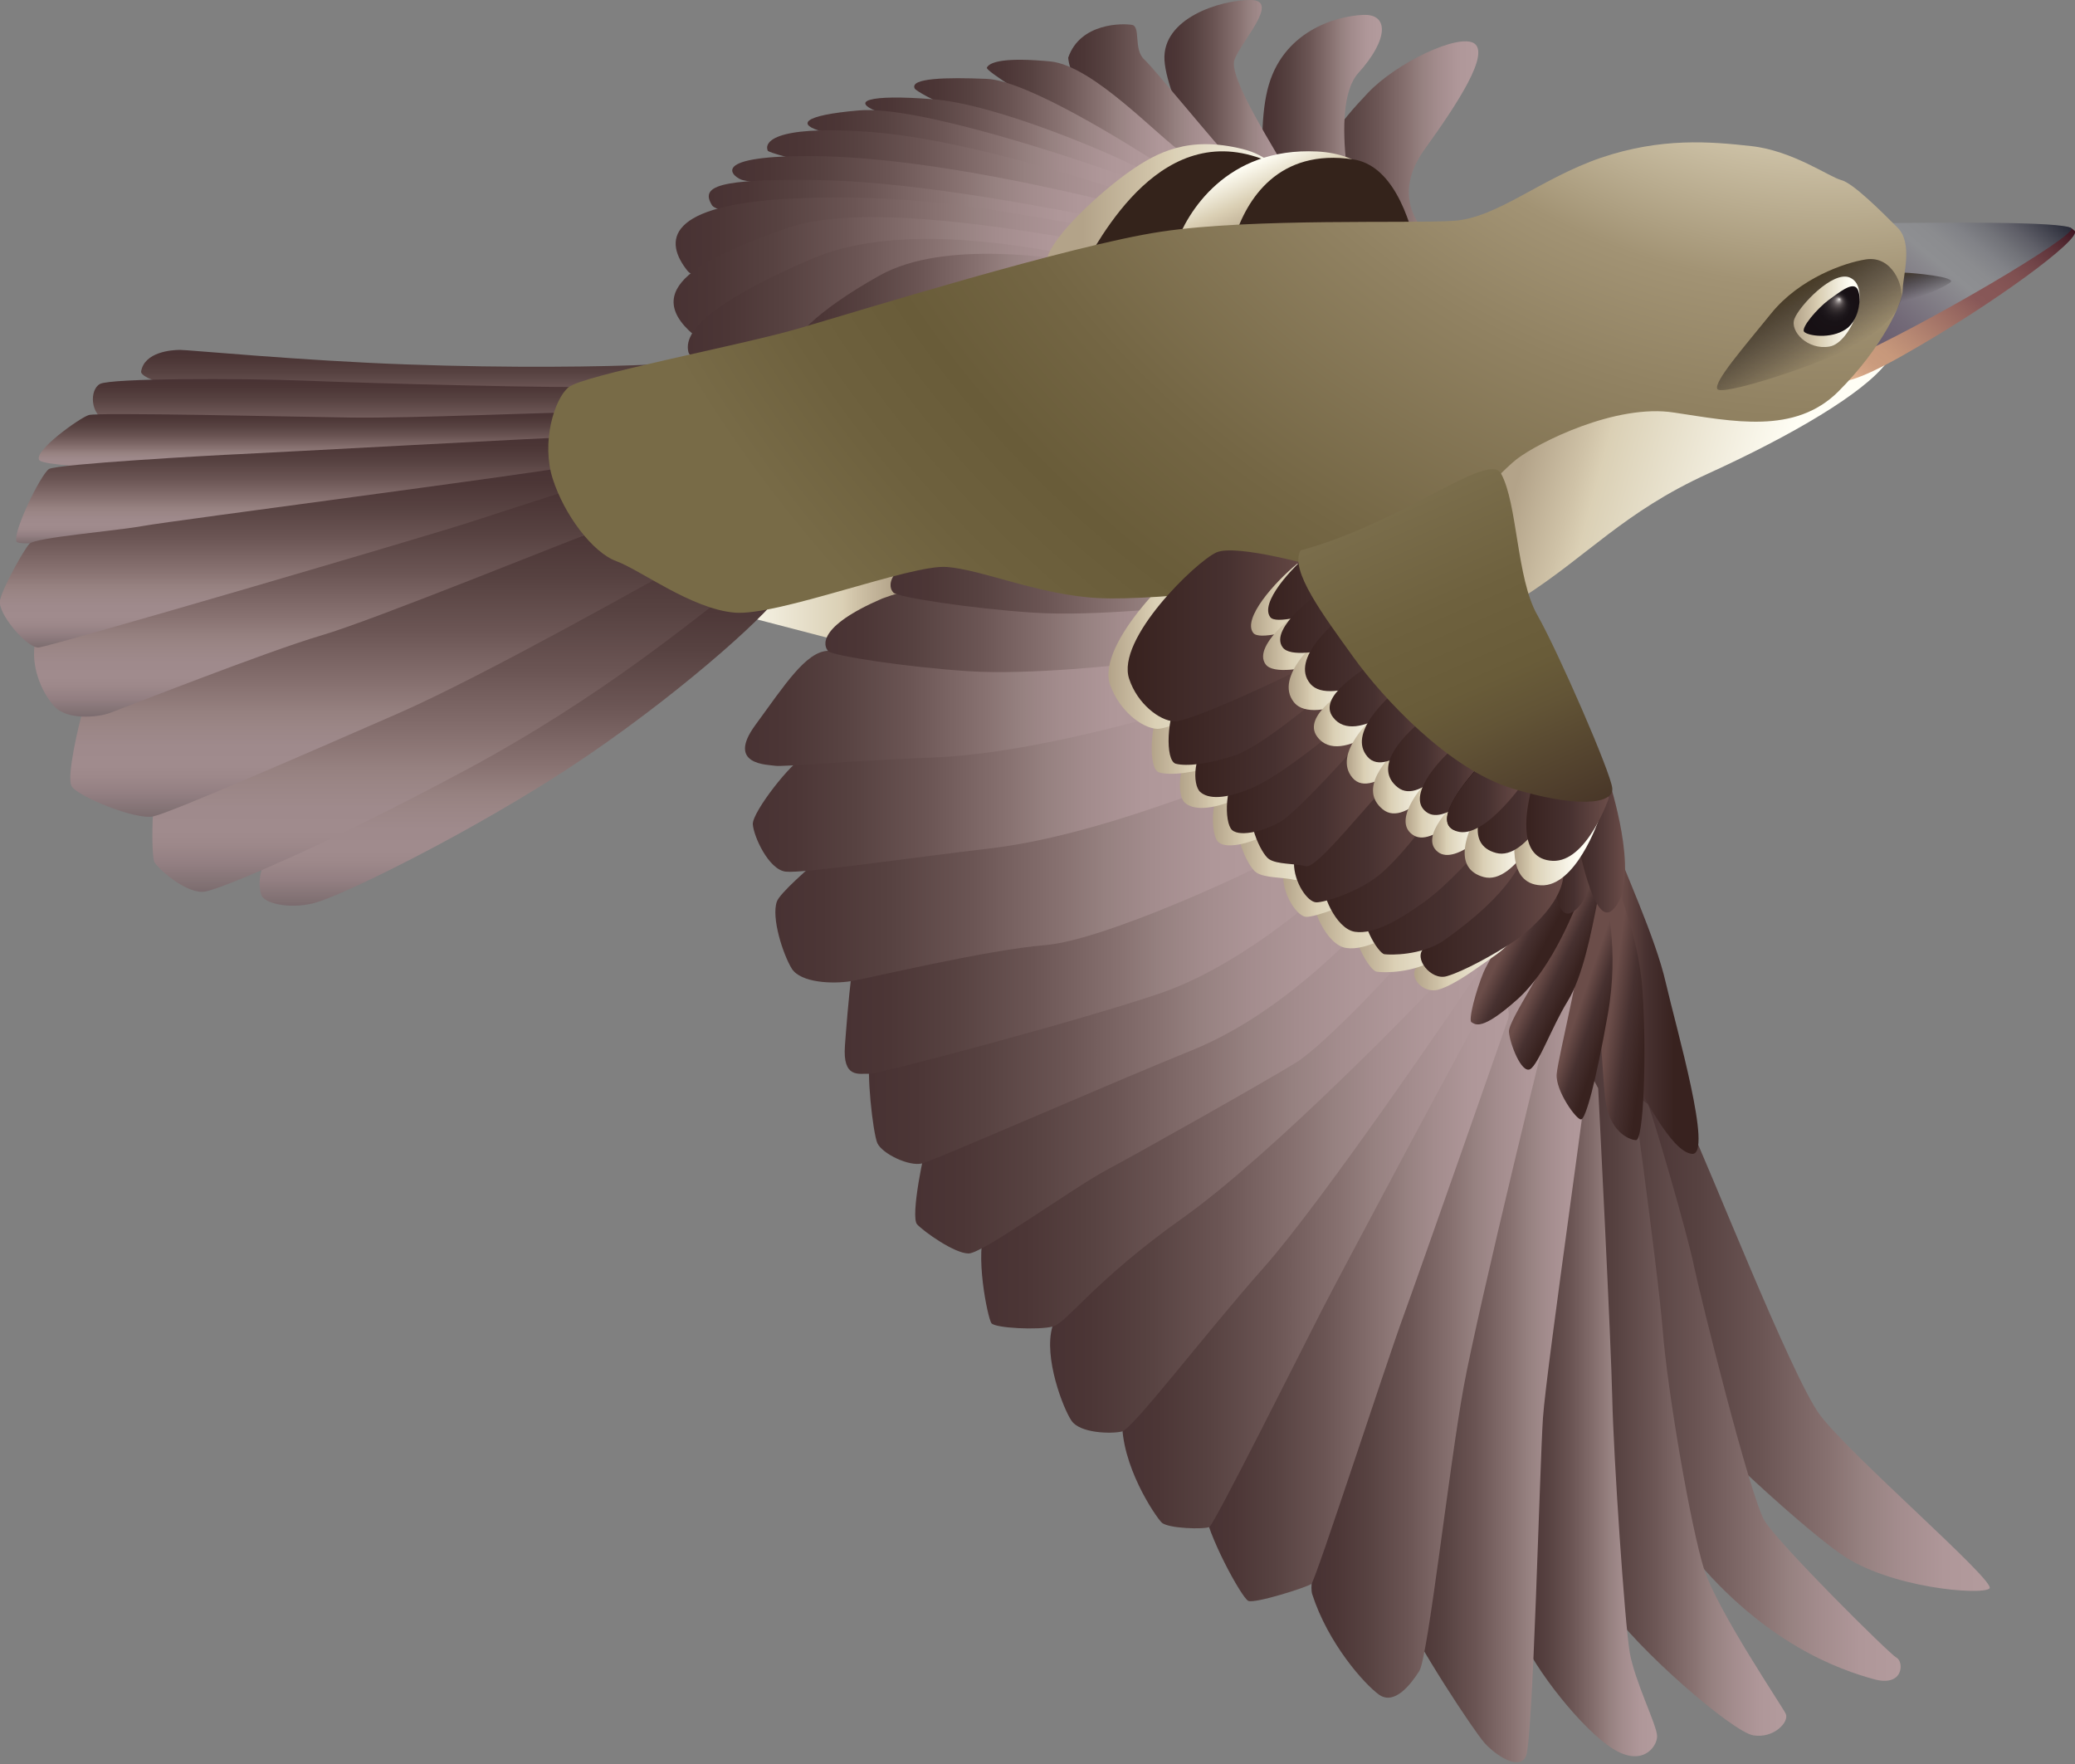 
        <svg xmlns:rdf="http://www.w3.org/1999/02/22-rdf-syntax-ns#" xmlns="http://www.w3.org/2000/svg" xmlns:cc="http://creativecommons.org/ns#" xmlns:xlink="http://www.w3.org/1999/xlink" xmlns:dc="http://purl.org/dc/elements/1.1/" x="0px" y="0px" width="500" height="425" viewBox="0 0 500 425" xml:space="preserve">
            <rect x="0" y="0" width="500" height="425" fill="#808080" stroke="none"/>
            <title>Empidonax traillii extimus (Southwestern Willow Flycatcher)</title>
            <desc xmlns:ian_image_library="https://ian.umces.edu/media-library/">
                <ian_image_library:title>Empidonax traillii extimus (Southwestern Willow Flycatcher)</ian_image_library:title>
                <ian_image_library:descr>Southwestern Willow Flycatcher flying</ian_image_library:descr>
                <ian_image_library:scene>
                    <ian_image_library:contains>animalia, chordata, aves, passeriformes, tyrannidae, Southwest Willoow Flycatcher, flycatcher, empidonax, traillii, extimus, bird, flying, Arizona, Verde River, watershed</ian_image_library:contains>
                    <ian_image_library:when>2020-01-06</ian_image_library:when>
                </ian_image_library:scene>
            </desc>
            
<linearGradient id="ian_symbols_31365ddc6275ca9421d605e6cdb35cba" gradientUnits="userSpaceOnUse" x1="162.307" y1="135.713" x2="250" y2="135.713">
	<stop  offset="0.134" style="stop-color:#FFFEF5"/>
	<stop  offset="0.449" style="stop-color:#DCD2B8"/>
	<stop  offset="0.464" style="stop-color:#DBD0B5"/>
	<stop  offset="0.504" style="stop-color:#CFC2A7"/>
	<stop  offset="0.608" style="stop-color:#B3A389"/>
</linearGradient>
<polygon fill="url(#ian_symbols_31365ddc6275ca9421d605e6cdb35cba)" points="208.4,156 162.3,144 195.8,115.4 250,122.2 231.9,154.8 "/>
<g>
		<linearGradient id="ian_symbols_820acbf53018318411ffaa835a23e275" gradientUnits="userSpaceOnUse" x1="-303.519" y1="34.6" x2="-263.178" y2="34.6" gradientTransform="matrix(-1 0 0 1 52.636 0)">
		<stop  offset="0" style="stop-color:#B39B9D"/>
		<stop  offset="0.121" style="stop-color:#AF9799"/>
		<stop  offset="0.243" style="stop-color:#A38C8D"/>
		<stop  offset="0.338" style="stop-color:#968180"/>
		<stop  offset="0.421" style="stop-color:#887271"/>
		<stop  offset="0.605" style="stop-color:#6B5554"/>
		<stop  offset="0.77" style="stop-color:#574241"/>
		<stop  offset="0.907" style="stop-color:#4C3636"/>
		<stop  offset="1" style="stop-color:#483233"/>
	</linearGradient>
	<path fill="url(#ian_symbols_820acbf53018318411ffaa835a23e275)" d="M346.7,59.2c-4.9-4.1-11.6-11.9-3.3-23.4s15.4-22.7,11.9-25.3c-3.6-2.6-18.7,4.5-25.7,11.9
		S316.6,37,315.8,48.9C315,60.9,346.7,59.2,346.7,59.2z"/>
		<linearGradient id="ian_symbols_d04a32b019fefbd40d8f3ab555f98119" gradientUnits="userSpaceOnUse" x1="-280.353" y1="31.719" x2="-251.466" y2="31.719" gradientTransform="matrix(-1 0 0 1 52.636 0)">
		<stop  offset="0" style="stop-color:#B39B9D"/>
		<stop  offset="0.121" style="stop-color:#AF9799"/>
		<stop  offset="0.243" style="stop-color:#A38C8D"/>
		<stop  offset="0.338" style="stop-color:#968180"/>
		<stop  offset="0.421" style="stop-color:#887271"/>
		<stop  offset="0.605" style="stop-color:#6B5554"/>
		<stop  offset="0.77" style="stop-color:#574241"/>
		<stop  offset="0.907" style="stop-color:#4C3636"/>
		<stop  offset="1" style="stop-color:#483233"/>
	</linearGradient>
	<path fill="url(#ian_symbols_d04a32b019fefbd40d8f3ab555f98119)" d="M328.3,59.2c-1.6-4.8-8.4-33.4-1-41.6s7.4-14.4,1-14c-6.5,0.3-19.5,4-22.9,18.1
		c-3.4,14,1.3,38.3,1.3,38.3L328.3,59.2z"/>
		<linearGradient id="ian_symbols_1aee5cba1c8f2444ad199402dc10b3d7" gradientUnits="userSpaceOnUse" x1="-258.833" y1="23.895" x2="-227.974" y2="23.895" gradientTransform="matrix(-1 0 0 1 52.636 0)">
		<stop  offset="0" style="stop-color:#B39B9D"/>
		<stop  offset="0.121" style="stop-color:#AF9799"/>
		<stop  offset="0.243" style="stop-color:#A38C8D"/>
		<stop  offset="0.338" style="stop-color:#968180"/>
		<stop  offset="0.421" style="stop-color:#887271"/>
		<stop  offset="0.605" style="stop-color:#6B5554"/>
		<stop  offset="0.77" style="stop-color:#574241"/>
		<stop  offset="0.907" style="stop-color:#4C3636"/>
		<stop  offset="1" style="stop-color:#483233"/>
	</linearGradient>
	<path fill="url(#ian_symbols_1aee5cba1c8f2444ad199402dc10b3d7)" d="M311.5,43.8c-3.6-6.9-15.8-25.2-14-29.5C299.2,9.8,308.6,0,301.3,0C294,0,280,4.4,280.6,14.5
		s13.9,33.3,13.9,33.3L311.5,43.8z"/>
		<linearGradient id="ian_symbols_f820cabf238fd4947db3665e522427c9" gradientUnits="userSpaceOnUse" x1="-244.37" y1="24.651" x2="-204.76" y2="24.651" gradientTransform="matrix(-1 0 0 1 52.636 0)">
		<stop  offset="0" style="stop-color:#B39B9D"/>
		<stop  offset="0.121" style="stop-color:#AF9799"/>
		<stop  offset="0.243" style="stop-color:#A38C8D"/>
		<stop  offset="0.338" style="stop-color:#968180"/>
		<stop  offset="0.421" style="stop-color:#887271"/>
		<stop  offset="0.605" style="stop-color:#6B5554"/>
		<stop  offset="0.77" style="stop-color:#574241"/>
		<stop  offset="0.907" style="stop-color:#4C3636"/>
		<stop  offset="1" style="stop-color:#483233"/>
	</linearGradient>
	<path fill="url(#ian_symbols_f820cabf238fd4947db3665e522427c9)" d="M297,38.9c-3.8-3.8-18.7-22.2-21.3-24.6s-0.8-7.9-2.9-8.3c-2.1-0.4-12.5-0.6-15.4,7.9
		c1.1,13.2,31.4,29.5,31.4,29.5L297,38.9z"/>
		<linearGradient id="ian_symbols_d4db87dd19830e645d661b39149d57fd" gradientUnits="userSpaceOnUse" x1="-232.415" y1="28.671" x2="-185.126" y2="28.671" gradientTransform="matrix(-1 0 0 1 52.636 0)">
		<stop  offset="0" style="stop-color:#B39B9D"/>
		<stop  offset="0.121" style="stop-color:#AF9799"/>
		<stop  offset="0.243" style="stop-color:#A38C8D"/>
		<stop  offset="0.338" style="stop-color:#968180"/>
		<stop  offset="0.421" style="stop-color:#887271"/>
		<stop  offset="0.605" style="stop-color:#6B5554"/>
		<stop  offset="0.77" style="stop-color:#574241"/>
		<stop  offset="0.907" style="stop-color:#4C3636"/>
		<stop  offset="1" style="stop-color:#483233"/>
	</linearGradient>
	<path fill="url(#ian_symbols_d4db87dd19830e645d661b39149d57fd)" d="M285.1,36.9c-5.6-3.5-21.6-21.1-32-22.1c-10.5-1-14.6,0-15.3,1.5c-0.7,1.5,42.8,26.5,42.8,26.5
		L285.1,36.9z"/>
		<linearGradient id="ian_symbols_611ff8f3d9b5c0a439b6e00fbed1aa6b" gradientUnits="userSpaceOnUse" x1="-227.974" y1="33.995" x2="-167.615" y2="33.995" gradientTransform="matrix(-1 0 0 1 52.636 0)">
		<stop  offset="0" style="stop-color:#B39B9D"/>
		<stop  offset="0.121" style="stop-color:#AF9799"/>
		<stop  offset="0.243" style="stop-color:#A38C8D"/>
		<stop  offset="0.338" style="stop-color:#968180"/>
		<stop  offset="0.421" style="stop-color:#887271"/>
		<stop  offset="0.605" style="stop-color:#6B5554"/>
		<stop  offset="0.77" style="stop-color:#574241"/>
		<stop  offset="0.907" style="stop-color:#4C3636"/>
		<stop  offset="1" style="stop-color:#483233"/>
	</linearGradient>
	<path fill="url(#ian_symbols_611ff8f3d9b5c0a439b6e00fbed1aa6b)" d="M278.7,39.1c-6.3-4-31.1-19.7-40.9-20.1c-9.8-0.4-18.6-0.2-17.4,2.3c1.2,2.5,60.2,27.9,60.2,27.9
		L278.7,39.1z"/>
		<linearGradient id="ian_symbols_ac955c8ff666ac844546c36a919a2643" gradientUnits="userSpaceOnUse" x1="-223.525" y1="36.342" x2="-155.805" y2="36.342" gradientTransform="matrix(-1 0 0 1 52.636 0)">
		<stop  offset="0" style="stop-color:#B39B9D"/>
		<stop  offset="0.121" style="stop-color:#AF9799"/>
		<stop  offset="0.243" style="stop-color:#A38C8D"/>
		<stop  offset="0.338" style="stop-color:#968180"/>
		<stop  offset="0.421" style="stop-color:#887271"/>
		<stop  offset="0.605" style="stop-color:#6B5554"/>
		<stop  offset="0.77" style="stop-color:#574241"/>
		<stop  offset="0.907" style="stop-color:#4C3636"/>
		<stop  offset="1" style="stop-color:#483233"/>
	</linearGradient>
	<path fill="url(#ian_symbols_ac955c8ff666ac844546c36a919a2643)" d="M276.2,41.4c-7.7-4.2-36.3-16.4-51.5-17.5c-15.2-1.2-20.9,0.4-11.9,3.5c9,3.1,62.3,21.8,62.3,21.8
		L276.2,41.4z"/>
		<linearGradient id="ian_symbols_3924cd73603131349949fd926a60dc7f" gradientUnits="userSpaceOnUse" x1="-222.408" y1="39.678" x2="-141.969" y2="39.678" gradientTransform="matrix(-1 0 0 1 52.636 0)">
		<stop  offset="0" style="stop-color:#B39B9D"/>
		<stop  offset="0.121" style="stop-color:#AF9799"/>
		<stop  offset="0.243" style="stop-color:#A38C8D"/>
		<stop  offset="0.338" style="stop-color:#968180"/>
		<stop  offset="0.421" style="stop-color:#887271"/>
		<stop  offset="0.605" style="stop-color:#6B5554"/>
		<stop  offset="0.77" style="stop-color:#574241"/>
		<stop  offset="0.907" style="stop-color:#4C3636"/>
		<stop  offset="1" style="stop-color:#483233"/>
	</linearGradient>
	<path fill="url(#ian_symbols_3924cd73603131349949fd926a60dc7f)" d="M273.7,43.4c-15.2-5.5-52.6-18-66.7-16.8c-14.1,1.2-14.9,3.5-8.8,5.1c6.1,1.5,76.8,21.1,76.8,21.1
		L273.7,43.4z"/>
		<linearGradient id="ian_symbols_c810584f96130d746d6f8189ef4fc8d8" gradientUnits="userSpaceOnUse" x1="-226.34" y1="44.854" x2="-132.149" y2="44.854" gradientTransform="matrix(-1 0 0 1 52.636 0)">
		<stop  offset="0" style="stop-color:#B39B9D"/>
		<stop  offset="0.121" style="stop-color:#AF9799"/>
		<stop  offset="0.243" style="stop-color:#A38C8D"/>
		<stop  offset="0.338" style="stop-color:#968180"/>
		<stop  offset="0.421" style="stop-color:#887271"/>
		<stop  offset="0.605" style="stop-color:#6B5554"/>
		<stop  offset="0.77" style="stop-color:#574241"/>
		<stop  offset="0.907" style="stop-color:#4C3636"/>
		<stop  offset="1" style="stop-color:#483233"/>
	</linearGradient>
	<path fill="url(#ian_symbols_c810584f96130d746d6f8189ef4fc8d8)" d="M270.6,46c-10.3-3.1-39.4-12.8-62.1-14.3c-22.7-1.5-24.3,2.8-23.5,4.6c0.8,1.8,94,22,94,22
		L270.6,46z"/>
		<linearGradient id="ian_symbols_ba5093ea80bba0a4e55e8522b18fecca" gradientUnits="userSpaceOnUse" x1="-219.004" y1="49.592" x2="-123.765" y2="49.592" gradientTransform="matrix(-1 0 0 1 52.636 0)">
		<stop  offset="0" style="stop-color:#B39B9D"/>
		<stop  offset="0.121" style="stop-color:#AF9799"/>
		<stop  offset="0.243" style="stop-color:#A38C8D"/>
		<stop  offset="0.338" style="stop-color:#968180"/>
		<stop  offset="0.421" style="stop-color:#887271"/>
		<stop  offset="0.605" style="stop-color:#6B5554"/>
		<stop  offset="0.77" style="stop-color:#574241"/>
		<stop  offset="0.907" style="stop-color:#4C3636"/>
		<stop  offset="1" style="stop-color:#483233"/>
	</linearGradient>
	<path fill="url(#ian_symbols_ba5093ea80bba0a4e55e8522b18fecca)" d="M270,49.2c-18.6-4.5-50.1-11.6-75.3-11.6S177.1,43,179,43.4c1.9,0.5,92.6,18.1,92.6,18.1L270,49.2z
		"/>
		<linearGradient id="ian_symbols_cf40cda6537855041d8cc87a2285c4a1" gradientUnits="userSpaceOnUse" x1="-214.373" y1="52.914" x2="-118.183" y2="52.914" gradientTransform="matrix(-1 0 0 1 52.636 0)">
		<stop  offset="0" style="stop-color:#B39B9D"/>
		<stop  offset="0.121" style="stop-color:#AF9799"/>
		<stop  offset="0.243" style="stop-color:#A38C8D"/>
		<stop  offset="0.338" style="stop-color:#968180"/>
		<stop  offset="0.421" style="stop-color:#887271"/>
		<stop  offset="0.605" style="stop-color:#6B5554"/>
		<stop  offset="0.77" style="stop-color:#574241"/>
		<stop  offset="0.907" style="stop-color:#4C3636"/>
		<stop  offset="1" style="stop-color:#483233"/>
	</linearGradient>
	<path fill="url(#ian_symbols_cf40cda6537855041d8cc87a2285c4a1)" d="M267,52.8c-10.3-1.9-44.6-9-69.5-9.4c-24.8-0.4-28.8,1.5-25.9,6.1c2.9,4.6,95.4,12.8,95.4,12.8
		V52.8z"/>
		<linearGradient id="ian_symbols_03d738ef58618594953781da1919194a" gradientUnits="userSpaceOnUse" x1="-219.004" y1="58.009" x2="-110.182" y2="58.009" gradientTransform="matrix(-1 0 0 1 52.636 0)">
		<stop  offset="0" style="stop-color:#B39B9D"/>
		<stop  offset="0.121" style="stop-color:#AF9799"/>
		<stop  offset="0.243" style="stop-color:#A38C8D"/>
		<stop  offset="0.338" style="stop-color:#968180"/>
		<stop  offset="0.421" style="stop-color:#887271"/>
		<stop  offset="0.605" style="stop-color:#6B5554"/>
		<stop  offset="0.77" style="stop-color:#574241"/>
		<stop  offset="0.907" style="stop-color:#4C3636"/>
		<stop  offset="1" style="stop-color:#483233"/>
	</linearGradient>
	<path fill="url(#ian_symbols_03d738ef58618594953781da1919194a)" d="M259.9,54c-14.2-2.1-36.6-7.6-68.3-6.2C160,49.2,160,58.2,165.7,65.3c5.6,7.1,106,0,106,0L259.9,54
		z"/>
		<linearGradient id="ian_symbols_4f0fcdca8418fb444169cc9146e836d6" gradientUnits="userSpaceOnUse" x1="-212.545" y1="69.327" x2="-109.671" y2="69.327" gradientTransform="matrix(-1 0 0 1 52.636 0)">
		<stop  offset="0" style="stop-color:#B39B9D"/>
		<stop  offset="0.121" style="stop-color:#AF9799"/>
		<stop  offset="0.243" style="stop-color:#A38C8D"/>
		<stop  offset="0.338" style="stop-color:#968180"/>
		<stop  offset="0.421" style="stop-color:#887271"/>
		<stop  offset="0.605" style="stop-color:#6B5554"/>
		<stop  offset="0.77" style="stop-color:#574241"/>
		<stop  offset="0.907" style="stop-color:#4C3636"/>
		<stop  offset="1" style="stop-color:#483233"/>
	</linearGradient>
	<path fill="url(#ian_symbols_4f0fcdca8418fb444169cc9146e836d6)" d="M261.4,58c-13.6-2.2-53.4-9.6-71.9-3s-37.4,14.5-20.8,26.9s96.5-5.3,96.5-5.3L261.4,58z"/>
		<linearGradient id="ian_symbols_7494966b785da824d99a79b95f54ef1c" gradientUnits="userSpaceOnUse" x1="-216.655" y1="73.48" x2="-113.106" y2="73.48" gradientTransform="matrix(-1 0 0 1 52.636 0)">
		<stop  offset="0" style="stop-color:#B39B9D"/>
		<stop  offset="0.121" style="stop-color:#AF9799"/>
		<stop  offset="0.243" style="stop-color:#A38C8D"/>
		<stop  offset="0.338" style="stop-color:#968180"/>
		<stop  offset="0.421" style="stop-color:#887271"/>
		<stop  offset="0.605" style="stop-color:#6B5554"/>
		<stop  offset="0.77" style="stop-color:#574241"/>
		<stop  offset="0.907" style="stop-color:#4C3636"/>
		<stop  offset="1" style="stop-color:#483233"/>
	</linearGradient>
	<path fill="url(#ian_symbols_7494966b785da824d99a79b95f54ef1c)" d="M259,61.6c-14.7-2.9-43.7-7.8-63.5,0.8s-31.3,16.2-29.6,22.5c1.7,6.3,71.9,4.1,71.9,4.1l31.5-19.7
		L259,61.6z"/>
		<linearGradient id="ian_symbols_595dc159910b08842df61335472145c7" gradientUnits="userSpaceOnUse" x1="-216.655" y1="72.926" x2="-138.192" y2="72.926" gradientTransform="matrix(-1 0 0 1 52.636 0)">
		<stop  offset="0" style="stop-color:#B39B9D"/>
		<stop  offset="0.121" style="stop-color:#AF9799"/>
		<stop  offset="0.243" style="stop-color:#A38C8D"/>
		<stop  offset="0.338" style="stop-color:#968180"/>
		<stop  offset="0.421" style="stop-color:#887271"/>
		<stop  offset="0.605" style="stop-color:#6B5554"/>
		<stop  offset="0.77" style="stop-color:#574241"/>
		<stop  offset="0.907" style="stop-color:#4C3636"/>
		<stop  offset="1" style="stop-color:#483233"/>
	</linearGradient>
	<path fill="url(#ian_symbols_595dc159910b08842df61335472145c7)" d="M263.9,63.3c-9-0.9-36.1-5.8-52,3.1s-21.6,15.9-21,17.9c0.5,2,78.4-3.9,78.4-3.9L263.9,63.3z"/>
</g>
<linearGradient id="ian_symbols_7e3caa367c90fd8455fb08338288bfd6" gradientUnits="userSpaceOnUse" x1="-259.101" y1="48.56" x2="-199.569" y2="48.56" gradientTransform="matrix(-1 0 0 1 52.636 0)">
	<stop  offset="0" style="stop-color:#FFFEF5"/>
	<stop  offset="0.464" style="stop-color:#DCD2B8"/>
	<stop  offset="0.487" style="stop-color:#DBD0B5"/>
	<stop  offset="0.588" style="stop-color:#CFC2A7"/>
	<stop  offset="0.852" style="stop-color:#B3A389"/>
</linearGradient>
<path fill="url(#ian_symbols_7e3caa367c90fd8455fb08338288bfd6)" d="M252.2,62.5c1.5-5.9,13.3-16.5,20-21.2c6.7-4.7,14.3-8.6,27.2-5.4c12.8,3.2,12.4,15.3,12.4,15.3
	l0,11.4H252.2z"/>
<path fill="#34231B" d="M260.1,65.9c4.9-8.4,20.1-38.6,46.2-26.7s8.4,31.9,8.4,31.9L260.1,65.9z"/>
<linearGradient id="ian_symbols_5d1c216648216b84313598e1f3c5e82f" gradientUnits="userSpaceOnUse" x1="-250.419" y1="38.475" x2="-265.132" y2="72.065" gradientTransform="matrix(-1 0 0 1 52.636 0)">
	<stop  offset="0" style="stop-color:#FFFEF5"/>
	<stop  offset="0.206" style="stop-color:#DCD2B8"/>
	<stop  offset="0.216" style="stop-color:#DBD0B5"/>
	<stop  offset="0.281" style="stop-color:#CFC2A7"/>
	<stop  offset="0.449" style="stop-color:#B3A389"/>
</linearGradient>
<path fill="url(#ian_symbols_5d1c216648216b84313598e1f3c5e82f)" d="M283.3,59c2.7-7.7,12.1-23.6,34.1-22.5s22.2,26,22.2,26L283.3,59z"/>
<path fill="#34231B" d="M297.4,57.5c3-9.6,10.7-21.8,28.7-19.1c18,2.8,18,45.8,18,45.8L297.4,57.5z"/>
<linearGradient id="ian_symbols_77cd270bbdf620d4d980691ab69f61ac" gradientUnits="userSpaceOnUse" x1="-395.812" y1="112.306" x2="-270.169" y2="78.64" gradientTransform="matrix(-1 0 0 1 52.636 0)">
	<stop  offset="0.134" style="stop-color:#FFFEF5"/>
	<stop  offset="0.449" style="stop-color:#DCD2B8"/>
	<stop  offset="0.464" style="stop-color:#DBD0B5"/>
	<stop  offset="0.504" style="stop-color:#CFC2A7"/>
	<stop  offset="0.608" style="stop-color:#B3A389"/>
</linearGradient>
<path fill="url(#ian_symbols_77cd270bbdf620d4d980691ab69f61ac)" d="M366.8,144c15.7-10,24.4-20.6,44.8-29.9s37.5-19.4,43-26.7c5.5-7.3,0.4-32.4-19.7-31.3
	c-20,1.1-118.7,47.3-118.7,47.3l12.7,29.5L366.8,144z"/>
<linearGradient id="ian_symbols_1c51a9143db45214c5a63f864125d393" gradientUnits="userSpaceOnUse" x1="-426.859" y1="315.615" x2="-335.894" y2="315.615" gradientTransform="matrix(-1 0 0 1 52.636 0)">
	<stop  offset="0" style="stop-color:#B39B9D"/>
	<stop  offset="0.121" style="stop-color:#AF9799"/>
	<stop  offset="0.243" style="stop-color:#A38C8D"/>
	<stop  offset="0.338" style="stop-color:#968180"/>
	<stop  offset="0.421" style="stop-color:#887271"/>
	<stop  offset="0.605" style="stop-color:#6B5554"/>
	<stop  offset="0.77" style="stop-color:#574241"/>
	<stop  offset="0.907" style="stop-color:#4C3636"/>
	<stop  offset="1" style="stop-color:#483233"/>
</linearGradient>
<path fill="url(#ian_symbols_1c51a9143db45214c5a63f864125d393)" d="M407.3,271.6c3.9,7.8,24.2,59.6,31.1,69.1c6.9,9.5,42.7,40.3,41,42c-1.7,1.7-24.2,0-36-8.4
	c-11.8-8.4-37.7-33-39.5-36.7c-1.9-3.8-15.3-89.6-15.3-89.6L407.3,271.6z"/>
<linearGradient id="ian_symbols_b870ca83720686342d4049c57d47bb9a" gradientUnits="userSpaceOnUse" x1="-405.356" y1="328.777" x2="-325.067" y2="328.777" gradientTransform="matrix(-1 0 0 1 52.636 0)">
	<stop  offset="0" style="stop-color:#B39B9D"/>
	<stop  offset="0.121" style="stop-color:#AF9799"/>
	<stop  offset="0.243" style="stop-color:#A38C8D"/>
	<stop  offset="0.338" style="stop-color:#968180"/>
	<stop  offset="0.421" style="stop-color:#887271"/>
	<stop  offset="0.605" style="stop-color:#6B5554"/>
	<stop  offset="0.77" style="stop-color:#574241"/>
	<stop  offset="0.907" style="stop-color:#4C3636"/>
	<stop  offset="1" style="stop-color:#483233"/>
</linearGradient>
<path fill="url(#ian_symbols_b870ca83720686342d4049c57d47bb9a)" d="M397.1,266c1.3,3.1,9.7,31.9,11.1,39.1c1.5,7.1,13.5,55.5,17,61.3c3.6,5.8,30,32,31.8,33
	c1.8,0.9,1.8,7.3-5.7,5.1c-7.5-2.1-25.8-8.1-43.9-30.2s-29.7-121.6-29.7-121.6L397.1,266z"/>
<linearGradient id="ian_symbols_70d6d3011e746084a94eef80d8d20877" gradientUnits="userSpaceOnUse" x1="-377.809" y1="329.533" x2="-324.676" y2="329.533" gradientTransform="matrix(-1 0 0 1 52.636 0)">
	<stop  offset="0" style="stop-color:#B39B9D"/>
	<stop  offset="0.121" style="stop-color:#AF9799"/>
	<stop  offset="0.243" style="stop-color:#A38C8D"/>
	<stop  offset="0.338" style="stop-color:#968180"/>
	<stop  offset="0.421" style="stop-color:#887271"/>
	<stop  offset="0.605" style="stop-color:#6B5554"/>
	<stop  offset="0.77" style="stop-color:#574241"/>
	<stop  offset="0.907" style="stop-color:#4C3636"/>
	<stop  offset="1" style="stop-color:#483233"/>
</linearGradient>
<path fill="url(#ian_symbols_70d6d3011e746084a94eef80d8d20877)" d="M392.4,254.9c0,0,6.9,49.5,8.2,65c1.2,15.5,6.8,47.9,10,58.1c3.3,10.2,18.8,33,19.7,34.9
	c0.9,1.9-2.8,6-7.8,5.2s-28.1-20.8-35.3-31.5c-7.2-10.8-9.9-145.8-9.9-145.8L392.4,254.9z"/>
<linearGradient id="ian_symbols_4d45060fb50f9004fd6ca5cb1b7fda71" gradientUnits="userSpaceOnUse" x1="-346.64" y1="329.769" x2="-312.653" y2="329.769" gradientTransform="matrix(-1 0 0 1 52.636 0)">
	<stop  offset="0" style="stop-color:#B39B9D"/>
	<stop  offset="0.121" style="stop-color:#AF9799"/>
	<stop  offset="0.243" style="stop-color:#A38C8D"/>
	<stop  offset="0.338" style="stop-color:#968180"/>
	<stop  offset="0.421" style="stop-color:#887271"/>
	<stop  offset="0.605" style="stop-color:#6B5554"/>
	<stop  offset="0.77" style="stop-color:#574241"/>
	<stop  offset="0.907" style="stop-color:#4C3636"/>
	<stop  offset="1" style="stop-color:#483233"/>
</linearGradient>
<path fill="url(#ian_symbols_4d45060fb50f9004fd6ca5cb1b7fda71)" d="M385.1,262.2c0.2,3.8,3.1,60.9,3.4,74.8s3,54,4.2,61.1c1.2,7,6.6,17.6,6.6,20.2
	c0,2.6-3.6,7.5-10.7,3c-7.2-4.5-18.8-19-22.4-27.8c-3.6-8.8,5.3-157.1,5.3-157.1L385.1,262.2z"/>
<linearGradient id="ian_symbols_69e89182ff0251c451b8931d14a4d3ce" gradientUnits="userSpaceOnUse" x1="-331.421" y1="325.673" x2="-284.623" y2="325.673" gradientTransform="matrix(-1 0 0 1 52.636 0)">
	<stop  offset="0" style="stop-color:#B39B9D"/>
	<stop  offset="0.121" style="stop-color:#AF9799"/>
	<stop  offset="0.243" style="stop-color:#A38C8D"/>
	<stop  offset="0.338" style="stop-color:#968180"/>
	<stop  offset="0.421" style="stop-color:#887271"/>
	<stop  offset="0.605" style="stop-color:#6B5554"/>
	<stop  offset="0.77" style="stop-color:#574241"/>
	<stop  offset="0.907" style="stop-color:#4C3636"/>
	<stop  offset="1" style="stop-color:#483233"/>
</linearGradient>
<path fill="url(#ian_symbols_69e89182ff0251c451b8931d14a4d3ce)" d="M384.1,245.7c0,5.4-11.5,83.9-12.3,95.9c-0.8,11.9-2.4,77.8-4.1,81.5s-7.5-0.4-10-3.2
	s-16.3-23.6-20.1-32.6c-3.8-9,36.6-160.5,36.6-160.5L384.1,245.7z"/>
<linearGradient id="ian_symbols_5d567bf90460af5431f654976491e162" gradientUnits="userSpaceOnUse" x1="-322.528" y1="316.986" x2="-263.419" y2="316.986" gradientTransform="matrix(-1 0 0 1 52.636 0)">
	<stop  offset="0" style="stop-color:#B39B9D"/>
	<stop  offset="0.121" style="stop-color:#AF9799"/>
	<stop  offset="0.243" style="stop-color:#A38C8D"/>
	<stop  offset="0.338" style="stop-color:#968180"/>
	<stop  offset="0.421" style="stop-color:#887271"/>
	<stop  offset="0.605" style="stop-color:#6B5554"/>
	<stop  offset="0.77" style="stop-color:#574241"/>
	<stop  offset="0.907" style="stop-color:#4C3636"/>
	<stop  offset="1" style="stop-color:#483233"/>
</linearGradient>
<path fill="url(#ian_symbols_5d567bf90460af5431f654976491e162)" d="M375.2,238.5c-1.4,4.2-19,76.5-22.5,95.6c-3.5,19.1-8.6,65.2-10.7,68.5c-2.1,3.3-6,8.3-9.7,5.7
	c-3.6-2.6-12.3-12.4-16.1-24.2s52-159.2,52-159.2L375.2,238.5z"/>
<linearGradient id="ian_symbols_b61158625001f6a45170783102620995" gradientUnits="userSpaceOnUse" x1="-310.923" y1="311.076" x2="-237.654" y2="311.076" gradientTransform="matrix(-1 0 0 1 52.636 0)">
	<stop  offset="0" style="stop-color:#B39B9D"/>
	<stop  offset="0.121" style="stop-color:#AF9799"/>
	<stop  offset="0.243" style="stop-color:#A38C8D"/>
	<stop  offset="0.338" style="stop-color:#968180"/>
	<stop  offset="0.421" style="stop-color:#887271"/>
	<stop  offset="0.605" style="stop-color:#6B5554"/>
	<stop  offset="0.77" style="stop-color:#574241"/>
	<stop  offset="0.907" style="stop-color:#4C3636"/>
	<stop  offset="1" style="stop-color:#483233"/>
</linearGradient>
<path fill="url(#ian_symbols_b61158625001f6a45170783102620995)" d="M363.3,245.8c-1.2,3.5-21.3,60.8-25.2,71.5c-3.9,10.6-21.1,63.5-22.1,64.3c-1,0.8-13.6,4.8-15.2,4.1
	c-1.6-0.7-10.2-16.5-10.6-22.4c-0.3-5.9,68.5-128,69.4-126.8C360.6,237.7,364.6,242.3,363.3,245.8z"/>
<linearGradient id="ian_symbols_093ba69640837124014e446a437b748e" gradientUnits="userSpaceOnUse" x1="-309.325" y1="295.035" x2="-217.722" y2="295.035" gradientTransform="matrix(-1 0 0 1 52.636 0)">
	<stop  offset="0" style="stop-color:#B39B9D"/>
	<stop  offset="0.121" style="stop-color:#AF9799"/>
	<stop  offset="0.243" style="stop-color:#A38C8D"/>
	<stop  offset="0.338" style="stop-color:#968180"/>
	<stop  offset="0.421" style="stop-color:#887271"/>
	<stop  offset="0.605" style="stop-color:#6B5554"/>
	<stop  offset="0.77" style="stop-color:#574241"/>
	<stop  offset="0.907" style="stop-color:#4C3636"/>
	<stop  offset="1" style="stop-color:#483233"/>
</linearGradient>
<path fill="url(#ian_symbols_093ba69640837124014e446a437b748e)" d="M358.1,241.8c-2,3-35.2,65.3-39.6,73.9s-25.9,51.6-27.1,52.2s-10,0.4-11.5-1.1
	c-1.5-1.5-9.9-13.8-9.5-25S362,222,362,222L358.1,241.8z"/>
<linearGradient id="ian_symbols_d0647e358b2548c469f1dac6c7e0be0a" gradientUnits="userSpaceOnUse" x1="-303.601" y1="283.556" x2="-200.414" y2="283.556" gradientTransform="matrix(-1 0 0 1 52.636 0)">
	<stop  offset="0" style="stop-color:#B39B9D"/>
	<stop  offset="0.121" style="stop-color:#AF9799"/>
	<stop  offset="0.243" style="stop-color:#A38C8D"/>
	<stop  offset="0.338" style="stop-color:#968180"/>
	<stop  offset="0.421" style="stop-color:#887271"/>
	<stop  offset="0.605" style="stop-color:#6B5554"/>
	<stop  offset="0.77" style="stop-color:#574241"/>
	<stop  offset="0.907" style="stop-color:#4C3636"/>
	<stop  offset="1" style="stop-color:#483233"/>
</linearGradient>
<path fill="url(#ian_symbols_d0647e358b2548c469f1dac6c7e0be0a)" d="M356.2,234.2c-4.1,6.1-37.4,55.1-51.6,71.1s-31.7,39.1-34.3,39.6c-2.6,0.6-10.1,0.4-12.1-2.6
	c-2-2.9-6.8-15.3-4.6-22.7c2.2-7.4,42.7-50.3,49.6-54.5c6.8-4.2,48.5-43.1,48.5-43.1L356.2,234.2z"/>
<linearGradient id="ian_symbols_23fc9e5c12b89bc48dbf4b8842ebf939" gradientUnits="userSpaceOnUse" x1="-297.337" y1="269.706" x2="-183.738" y2="269.706" gradientTransform="matrix(-1 0 0 1 52.636 0)">
	<stop  offset="0" style="stop-color:#B39B9D"/>
	<stop  offset="0.121" style="stop-color:#AF9799"/>
	<stop  offset="0.243" style="stop-color:#A38C8D"/>
	<stop  offset="0.338" style="stop-color:#968180"/>
	<stop  offset="0.421" style="stop-color:#887271"/>
	<stop  offset="0.605" style="stop-color:#6B5554"/>
	<stop  offset="0.77" style="stop-color:#574241"/>
	<stop  offset="0.907" style="stop-color:#4C3636"/>
	<stop  offset="1" style="stop-color:#483233"/>
</linearGradient>
<path fill="url(#ian_symbols_23fc9e5c12b89bc48dbf4b8842ebf939)" d="M350,232.9c-6.3,7-43.3,45.1-64.8,60.4c-21.6,15.3-28.1,25.4-31.5,26.3c-3.4,0.9-13.9,0.4-14.8-0.8
	s-4.2-17.3-1.3-23s105.2-76.4,105.2-76.4L350,232.9z"/>
<linearGradient id="ian_symbols_ea788f822f5695a4f9b499a9cbf787ab" gradientUnits="userSpaceOnUse" x1="-289.103" y1="257.63" x2="-167.929" y2="257.63" gradientTransform="matrix(-1 0 0 1 52.636 0)">
	<stop  offset="0" style="stop-color:#B39B9D"/>
	<stop  offset="0.121" style="stop-color:#AF9799"/>
	<stop  offset="0.243" style="stop-color:#A38C8D"/>
	<stop  offset="0.338" style="stop-color:#968180"/>
	<stop  offset="0.421" style="stop-color:#887271"/>
	<stop  offset="0.605" style="stop-color:#6B5554"/>
	<stop  offset="0.77" style="stop-color:#574241"/>
	<stop  offset="0.907" style="stop-color:#4C3636"/>
	<stop  offset="1" style="stop-color:#483233"/>
</linearGradient>
<path fill="url(#ian_symbols_ea788f822f5695a4f9b499a9cbf787ab)" d="M341.7,226.8c-3.2,4.4-22.3,24.8-29.4,29.2c-7.1,4.4-36.9,21.2-45.5,25.8
	c-8.6,4.6-30,20.2-33.4,20.2s-10.7-5.2-12.4-7c-1.7-1.8,1.7-18.2,2.7-20.7s112.5-61.1,112.5-61.1L341.7,226.8z"/>
<linearGradient id="ian_symbols_8b9ccb6a02cd0d74e16b0d9e192fd263" gradientUnits="userSpaceOnUse" x1="-277.263" y1="245.171" x2="-156.835" y2="245.171" gradientTransform="matrix(-1 0 0 1 52.636 0)">
	<stop  offset="0" style="stop-color:#B39B9D"/>
	<stop  offset="0.121" style="stop-color:#AF9799"/>
	<stop  offset="0.243" style="stop-color:#A38C8D"/>
	<stop  offset="0.338" style="stop-color:#968180"/>
	<stop  offset="0.421" style="stop-color:#887271"/>
	<stop  offset="0.605" style="stop-color:#6B5554"/>
	<stop  offset="0.77" style="stop-color:#574241"/>
	<stop  offset="0.907" style="stop-color:#4C3636"/>
	<stop  offset="1" style="stop-color:#483233"/>
</linearGradient>
<path fill="url(#ian_symbols_8b9ccb6a02cd0d74e16b0d9e192fd263)" d="M329.9,222c-5.2,4.6-21.4,22.4-42.6,31s-61.9,26.5-65.1,27.3c-3.1,0.8-9.6-2.3-10.8-4.9
	c-1.1-2.7-2.7-17.4-1.7-21c1-3.6,107.3-44.3,107.3-44.3L329.9,222z"/>
<linearGradient id="ian_symbols_b3036ef69ee790a491fbd4ca1f360a2a" gradientUnits="userSpaceOnUse" x1="-265.804" y1="231.601" x2="-150.966" y2="231.601" gradientTransform="matrix(-1 0 0 1 52.636 0)">
	<stop  offset="0" style="stop-color:#B39B9D"/>
	<stop  offset="0.121" style="stop-color:#AF9799"/>
	<stop  offset="0.243" style="stop-color:#A38C8D"/>
	<stop  offset="0.338" style="stop-color:#968180"/>
	<stop  offset="0.421" style="stop-color:#887271"/>
	<stop  offset="0.605" style="stop-color:#6B5554"/>
	<stop  offset="0.77" style="stop-color:#574241"/>
	<stop  offset="0.907" style="stop-color:#4C3636"/>
	<stop  offset="1" style="stop-color:#483233"/>
</linearGradient>
<path fill="url(#ian_symbols_b3036ef69ee790a491fbd4ca1f360a2a)" d="M318.4,214.9c-1.7,1.9-20.1,18-38.8,24.4s-67.8,19.5-70.2,19.4s-6.4,1.2-5.8-6.8
	c0.6-8,2.1-27.7,4.4-28.8s105.1-18.7,105.1-18.7L318.4,214.9z"/>
<linearGradient id="ian_symbols_8db022f9d5f36b4471f02ca67055ce8a" gradientUnits="userSpaceOnUse" x1="-254.095" y1="212.834" x2="-134.255" y2="212.834" gradientTransform="matrix(-1 0 0 1 52.636 0)">
	<stop  offset="0" style="stop-color:#B39B9D"/>
	<stop  offset="0.121" style="stop-color:#AF9799"/>
	<stop  offset="0.243" style="stop-color:#A38C8D"/>
	<stop  offset="0.338" style="stop-color:#968180"/>
	<stop  offset="0.421" style="stop-color:#887271"/>
	<stop  offset="0.605" style="stop-color:#6B5554"/>
	<stop  offset="0.77" style="stop-color:#574241"/>
	<stop  offset="0.907" style="stop-color:#4C3636"/>
	<stop  offset="1" style="stop-color:#483233"/>
</linearGradient>
<path fill="url(#ian_symbols_8db022f9d5f36b4471f02ca67055ce8a)" d="M306.7,207c-4.6,2.7-40.4,19.5-54.8,20.7c-14.5,1.2-42.5,8-46.9,8.7s-12,0.4-14.2-3
	c-2.1-3.4-5-12.3-3.6-16.2s25.7-22.9,25.7-22.9l86.4-5.4L306.7,207z"/>
<linearGradient id="ian_symbols_76f7b51b62e898b4c551dd9aa33c4305" gradientUnits="userSpaceOnUse" x1="-235.524" y1="190.731" x2="-128.744" y2="190.731" gradientTransform="matrix(-1 0 0 1 52.636 0)">
	<stop  offset="0" style="stop-color:#B39B9D"/>
	<stop  offset="0.121" style="stop-color:#AF9799"/>
	<stop  offset="0.243" style="stop-color:#A38C8D"/>
	<stop  offset="0.338" style="stop-color:#968180"/>
	<stop  offset="0.421" style="stop-color:#887271"/>
	<stop  offset="0.605" style="stop-color:#6B5554"/>
	<stop  offset="0.77" style="stop-color:#574241"/>
	<stop  offset="0.907" style="stop-color:#4C3636"/>
	<stop  offset="1" style="stop-color:#483233"/>
</linearGradient>
<path fill="url(#ian_symbols_76f7b51b62e898b4c551dd9aa33c4305)" d="M288.2,191.1c-8.4,2.9-30,11-49.6,13.3s-45.2,6.1-49.3,5.6c-4.1-0.5-7.7-8.5-7.9-11.4
	s9.6-15.4,12.3-16.1s84.4-10.9,87.4-11.1S288.2,191.1,288.2,191.1z"/>
<linearGradient id="ian_symbols_3732903e34f3e3f495a80ab2431e1f0d" gradientUnits="userSpaceOnUse" x1="-227.274" y1="169.69" x2="-126.947" y2="169.69" gradientTransform="matrix(-1 0 0 1 52.636 0)">
	<stop  offset="0" style="stop-color:#B39B9D"/>
	<stop  offset="0.121" style="stop-color:#AF9799"/>
	<stop  offset="0.243" style="stop-color:#A38C8D"/>
	<stop  offset="0.338" style="stop-color:#968180"/>
	<stop  offset="0.421" style="stop-color:#887271"/>
	<stop  offset="0.605" style="stop-color:#6B5554"/>
	<stop  offset="0.77" style="stop-color:#574241"/>
	<stop  offset="0.907" style="stop-color:#4C3636"/>
	<stop  offset="1" style="stop-color:#483233"/>
</linearGradient>
<path fill="url(#ian_symbols_3732903e34f3e3f495a80ab2431e1f0d)" d="M274.2,173.8c-4.8,1.1-28.9,7.9-49.3,8.7s-36.4,2.3-38.1,2c-1.7-0.3-11.9-0.1-4.8-9.8
	c7.1-9.7,12.2-17.7,17.5-17.9c5.2-0.2,65.1-2.1,65.1-2.1l15.3,1.9L274.2,173.8z"/>
<linearGradient id="ian_symbols_748916b4728647a435390377adf61d94" gradientUnits="userSpaceOnUse" x1="-240.538" y1="151.808" x2="-146.15" y2="151.808" gradientTransform="matrix(-1 0 0 1 52.636 0)">
	<stop  offset="0" style="stop-color:#B39B9D"/>
	<stop  offset="0.121" style="stop-color:#AF9799"/>
	<stop  offset="0.243" style="stop-color:#A38C8D"/>
	<stop  offset="0.338" style="stop-color:#968180"/>
	<stop  offset="0.421" style="stop-color:#887271"/>
	<stop  offset="0.605" style="stop-color:#6B5554"/>
	<stop  offset="0.77" style="stop-color:#574241"/>
	<stop  offset="0.907" style="stop-color:#4C3636"/>
	<stop  offset="1" style="stop-color:#483233"/>
</linearGradient>
<path fill="url(#ian_symbols_748916b4728647a435390377adf61d94)" d="M276.4,159.5c-5.3,0.6-28.1,3.2-43.2,2.2c-15.1-1-32.4-3.7-33.6-4.8c-1.2-1.2-2.8-5.9,13-12.7
	c11.9-4.4,15.6-2,31.4,0c15.7,2,49.3,3,49.3,3L276.4,159.5z"/>
<linearGradient id="ian_symbols_517a93429087532479726540f56fbbf1" gradientUnits="userSpaceOnUse" x1="-256.29" y1="137.772" x2="-161.903" y2="137.772" gradientTransform="matrix(-1 0 0 1 52.636 0)">
	<stop  offset="0" style="stop-color:#B39B9D"/>
	<stop  offset="0.121" style="stop-color:#AF9799"/>
	<stop  offset="0.243" style="stop-color:#A38C8D"/>
	<stop  offset="0.338" style="stop-color:#968180"/>
	<stop  offset="0.421" style="stop-color:#887271"/>
	<stop  offset="0.605" style="stop-color:#6B5554"/>
	<stop  offset="0.77" style="stop-color:#574241"/>
	<stop  offset="0.907" style="stop-color:#4C3636"/>
	<stop  offset="1" style="stop-color:#483233"/>
</linearGradient>
<path fill="url(#ian_symbols_517a93429087532479726540f56fbbf1)" d="M292.1,145.4c-5.3,0.6-28.1,3.2-43.2,2.2c-15.1-1-32.4-3.7-33.6-4.8c-1.2-1.2-2.8-5.9,13-12.7
	c11.9-4.4,15.6-2,31.4,0c15.7,2,49.3,3,49.3,3L292.1,145.4z"/>
<linearGradient id="ian_symbols_06d9c5cad58391042dd75a544470f579" gradientUnits="userSpaceOnUse" x1="-337.833" y1="239.748" x2="-350.846" y2="239.748" gradientTransform="matrix(-1 0 0 1 52.636 0)">
	<stop  offset="0" style="stop-color:#6B4D49"/>
	<stop  offset="0.487" style="stop-color:#473130"/>
	<stop  offset="1" style="stop-color:#38221F"/>
</linearGradient>
<path fill="url(#ian_symbols_06d9c5cad58391042dd75a544470f579)" d="M388.5,201.6c2.7,7.8,10.4,24.2,12.9,35.2c2.5,10.9,11.5,41.7,6.3,41.2
	c-5.1-0.5-11.9-14.7-15.3-20.3s-10.2-56.1-10.2-56.1H388.5z"/>
<linearGradient id="ian_symbols_c6d7c230ba08e804bd0c760097234502" gradientUnits="userSpaceOnUse" x1="-336.108" y1="239.753" x2="-345.105" y2="241.002" gradientTransform="matrix(-1 0 0 1 52.636 0)">
	<stop  offset="0" style="stop-color:#6B4D49"/>
	<stop  offset="0.487" style="stop-color:#473130"/>
	<stop  offset="1" style="stop-color:#38221F"/>
</linearGradient>
<path fill="url(#ian_symbols_c6d7c230ba08e804bd0c760097234502)" d="M386.8,205.3c1.5,5.2,8.1,18.9,9,33.7c1,14.8,0.3,35.8-1.6,35.7c-1.8-0.1-6.5-2.2-7.4-10
	c-0.9-7.7-3.6-57-3.6-57L386.8,205.3z"/>
<linearGradient id="ian_symbols_9106f5ad80dd65041d9518ccf0c2b8e3" gradientUnits="userSpaceOnUse" x1="-328.844" y1="240.054" x2="-336.092" y2="242.553" gradientTransform="matrix(-1 0 0 1 52.636 0)">
	<stop  offset="0" style="stop-color:#6B4D49"/>
	<stop  offset="0.487" style="stop-color:#473130"/>
	<stop  offset="1" style="stop-color:#38221F"/>
</linearGradient>
<path fill="url(#ian_symbols_9106f5ad80dd65041d9518ccf0c2b8e3)" d="M386.5,211.9c0.4,5.4,3.8,16.3,0.9,32.6c-2.9,16.4-5.3,25-6.4,25.2s-6.2-6.9-5.9-10.9
	c0.3-4,7.1-30.8,6.7-37.9C381.4,213.8,386.5,211.9,386.5,211.9z"/>
<linearGradient id="ian_symbols_9c2e455f909268b4a1dc921aec026b83" gradientUnits="userSpaceOnUse" x1="-320.36" y1="231.023" x2="-327.108" y2="234.272" gradientTransform="matrix(-1 0 0 1 52.636 0)">
	<stop  offset="0" style="stop-color:#6B4D49"/>
	<stop  offset="0.487" style="stop-color:#473130"/>
	<stop  offset="1" style="stop-color:#38221F"/>
</linearGradient>
<path fill="url(#ian_symbols_9c2e455f909268b4a1dc921aec026b83)" d="M384.9,217.3c-1.5,7.5-3.5,18-7.2,24c-3.7,6-7,15.2-9,16.3c-2.1,1.1-4.9-6.2-5.1-9
	c-0.2-2.9,10.3-17.5,10.6-21.9s5.9-21.4,5.9-21.4L384.9,217.3z"/>
<linearGradient id="ian_symbols_df10581b38a313a4712059dce07d4718" gradientUnits="userSpaceOnUse" x1="-311.491" y1="225.505" x2="-318.739" y2="229.254" gradientTransform="matrix(-1 0 0 1 52.636 0)">
	<stop  offset="0" style="stop-color:#6B4D49"/>
	<stop  offset="0.487" style="stop-color:#473130"/>
	<stop  offset="1" style="stop-color:#38221F"/>
</linearGradient>
<path fill="url(#ian_symbols_df10581b38a313a4712059dce07d4718)" d="M381.8,213.2c-2.2,5.6-7.6,19.9-16.2,27.6c-8.6,7.7-10.1,6-11,5.5c-0.9-0.4,1.1-7.8,2.9-12.1
	c1.8-4.4,17.6-28.9,17.6-28.9L381.8,213.2z"/>
<linearGradient id="ian_symbols_4b7d832d60dd71240162117182e6e1d0" gradientUnits="userSpaceOnUse" x1="-323.589" y1="222.105" x2="-288.198" y2="222.105" gradientTransform="matrix(-1 0 0 1 52.636 0)">
	<stop  offset="0.244" style="stop-color:#FFFEF5"/>
	<stop  offset="0.749" style="stop-color:#DCD2B8"/>
	<stop  offset="0.773" style="stop-color:#DBD0B5"/>
	<stop  offset="0.836" style="stop-color:#CFC2A7"/>
	<stop  offset="1" style="stop-color:#B3A389"/>
</linearGradient>
<path fill="url(#ian_symbols_4b7d832d60dd71240162117182e6e1d0)" d="M376.2,210.4c-3.3,6.5-11,16.4-15.8,19.7s-9.7,7.1-13.7,8.3c-4,1.2-7.7-3.4-5-5.8
	c2.7-2.4,17.6-16.2,23.6-24C371.2,200.9,376.2,210.4,376.2,210.4z"/>
<linearGradient id="ian_symbols_44ffe476f78d5b042dbb0e92aaa092ef" gradientUnits="userSpaceOnUse" x1="-315.398" y1="215.984" x2="-273.937" y2="215.984" gradientTransform="matrix(-1 0 0 1 52.636 0)">
	<stop  offset="0.244" style="stop-color:#FFFEF5"/>
	<stop  offset="0.749" style="stop-color:#DCD2B8"/>
	<stop  offset="0.773" style="stop-color:#DBD0B5"/>
	<stop  offset="0.836" style="stop-color:#CFC2A7"/>
	<stop  offset="1" style="stop-color:#B3A389"/>
</linearGradient>
<path fill="url(#ian_symbols_44ffe476f78d5b042dbb0e92aaa092ef)" d="M368,207.1c-2.1,3.6-3.6,11-21.7,23.8c-5.5,3.6-13,3.5-14.6,3.2c-1.6-0.2-6.7-8.5-4.8-12.7
	c1.9-4.1,31.5-23.7,31.5-23.7L368,207.1z"/>
<linearGradient id="ian_symbols_e0598af3c869cee4b1960e9edfb68cfa" gradientUnits="userSpaceOnUse" x1="-306.521" y1="208.438" x2="-263.759" y2="208.438" gradientTransform="matrix(-1 0 0 1 52.636 0)">
	<stop  offset="0.244" style="stop-color:#FFFEF5"/>
	<stop  offset="0.749" style="stop-color:#DCD2B8"/>
	<stop  offset="0.773" style="stop-color:#DBD0B5"/>
	<stop  offset="0.836" style="stop-color:#CFC2A7"/>
	<stop  offset="1" style="stop-color:#B3A389"/>
</linearGradient>
<path fill="url(#ian_symbols_e0598af3c869cee4b1960e9edfb68cfa)" d="M359.2,203.9c-5.1,5.4-11.5,12.7-17.4,17s-12.5,8.2-17.4,7.5c-4.9-0.7-8.7-10.3-7.8-12.5
	c1-2.2,31.4-27.7,31.4-27.7L359.2,203.9z"/>
<linearGradient id="ian_symbols_5eb68b768a56cfa4dd7b92439ab5f19f" gradientUnits="userSpaceOnUse" x1="-292.418" y1="202.899" x2="-256.473" y2="202.899" gradientTransform="matrix(-1 0 0 1 52.636 0)">
	<stop  offset="0.244" style="stop-color:#FFFEF5"/>
	<stop  offset="0.749" style="stop-color:#DCD2B8"/>
	<stop  offset="0.773" style="stop-color:#DBD0B5"/>
	<stop  offset="0.836" style="stop-color:#CFC2A7"/>
	<stop  offset="1" style="stop-color:#B3A389"/>
</linearGradient>
<path fill="url(#ian_symbols_5eb68b768a56cfa4dd7b92439ab5f19f)" d="M345.1,197.7c-4.3,5-9.5,12.4-14.8,16.5c-5.3,4.1-13.4,6.7-15.5,6.7s-5.6-5-5.6-9.8
	s20.1-26.4,20.1-26.4L345.1,197.7z"/>
<linearGradient id="ian_symbols_8caf9c514850f9148da0a341bb886237" gradientUnits="userSpaceOnUse" x1="-280.643" y1="193.37" x2="-245.622" y2="193.37" gradientTransform="matrix(-1 0 0 1 52.636 0)">
	<stop  offset="0.244" style="stop-color:#FFFEF5"/>
	<stop  offset="0.749" style="stop-color:#DCD2B8"/>
	<stop  offset="0.773" style="stop-color:#DBD0B5"/>
	<stop  offset="0.836" style="stop-color:#CFC2A7"/>
	<stop  offset="1" style="stop-color:#B3A389"/>
</linearGradient>
<path fill="url(#ian_symbols_8caf9c514850f9148da0a341bb886237)" d="M333.3,190.7c-5.4,4.9-18.3,21.9-21.3,21.3c-2.9-0.7-7.2-0.4-9.3-1.8s-6.3-10.6-3.6-14.2
	c2.6-3.6,30.7-21.1,30.7-21.1L333.3,190.7z"/>
<linearGradient id="ian_symbols_6cf9fc01c08975347d27f6340b7a3496" gradientUnits="userSpaceOnUse" x1="-274.446" y1="186.91" x2="-239.586" y2="186.91" gradientTransform="matrix(-1 0 0 1 52.636 0)">
	<stop  offset="0.244" style="stop-color:#FFFEF5"/>
	<stop  offset="0.749" style="stop-color:#DCD2B8"/>
	<stop  offset="0.773" style="stop-color:#DBD0B5"/>
	<stop  offset="0.836" style="stop-color:#CFC2A7"/>
	<stop  offset="1" style="stop-color:#B3A389"/>
</linearGradient>
<path fill="url(#ian_symbols_6cf9fc01c08975347d27f6340b7a3496)" d="M327.1,178.8c-2.3,3.1-17.5,19.6-21.1,21.8c-3.7,2.3-10.3,4.2-12.4,2.3c-2.1-1.9-2-12.3,2.3-15.5
	c4.4-3.2,25.3-17.3,25.3-17.3L327.1,178.8z"/>
<linearGradient id="ian_symbols_a246e04c7691b444354fc23f81e9e72c" gradientUnits="userSpaceOnUse" x1="-270.3" y1="178.538" x2="-231.681" y2="178.538" gradientTransform="matrix(-1 0 0 1 52.636 0)">
	<stop  offset="0.244" style="stop-color:#FFFEF5"/>
	<stop  offset="0.749" style="stop-color:#DCD2B8"/>
	<stop  offset="0.773" style="stop-color:#DBD0B5"/>
	<stop  offset="0.836" style="stop-color:#CFC2A7"/>
	<stop  offset="1" style="stop-color:#B3A389"/>
</linearGradient>
<path fill="url(#ian_symbols_a246e04c7691b444354fc23f81e9e72c)" d="M322.9,174.8c-2.9,2.7-16.9,14.2-24.1,17.4c-7.2,3.2-11.4,2.9-13.3,1.2c-1.9-1.7-2-10,3.2-13.7
	s32.7-17.3,32.7-17.3L322.9,174.8z"/>
<linearGradient id="ian_symbols_616c035311a20554016d36ef9869332c" gradientUnits="userSpaceOnUse" x1="-265.325" y1="170.246" x2="-224.781" y2="170.246" gradientTransform="matrix(-1 0 0 1 52.636 0)">
	<stop  offset="0.244" style="stop-color:#FFFEF5"/>
	<stop  offset="0.749" style="stop-color:#DCD2B8"/>
	<stop  offset="0.773" style="stop-color:#DBD0B5"/>
	<stop  offset="0.836" style="stop-color:#CFC2A7"/>
	<stop  offset="1" style="stop-color:#B3A389"/>
</linearGradient>
<path fill="url(#ian_symbols_616c035311a20554016d36ef9869332c)" d="M318,167.6c-3.6,2.6-17,14.1-23.6,16.4c-6.7,2.3-12.4,2.9-15.1,2.1c-2.7-0.8-2.3-12,0.9-17.2
	S318,154,318,154V167.6z"/>
<linearGradient id="ian_symbols_f4107af78057d924c56faf16218911a6" gradientUnits="userSpaceOnUse" x1="-263.133" y1="154.13" x2="-214.492" y2="154.13" gradientTransform="matrix(-1 0 0 1 52.636 0)">
	<stop  offset="0.244" style="stop-color:#FFFEF5"/>
	<stop  offset="0.749" style="stop-color:#DCD2B8"/>
	<stop  offset="0.773" style="stop-color:#DBD0B5"/>
	<stop  offset="0.836" style="stop-color:#CFC2A7"/>
	<stop  offset="1" style="stop-color:#B3A389"/>
</linearGradient>
<path fill="url(#ian_symbols_f4107af78057d924c56faf16218911a6)" d="M314.3,160.6c-9.7,5.1-31.8,15.2-35.5,15c-3.7-0.2-9.1-4.4-11.3-10.6c-3.5-10,16.8-29.5,21.9-31.8
	c5.1-2.3,26.3,3.9,26.3,3.9L314.3,160.6z"/>
<g>
		<linearGradient id="ian_symbols_c03c9c3e42a78494956e0cbfd471f882" gradientUnits="userSpaceOnUse" x1="-43.195" y1="107.684" x2="-43.195" y2="84.312" gradientTransform="matrix(-1 0 0 1 52.636 0)">
		<stop  offset="0" style="stop-color:#7B6B6E"/>
		<stop  offset="1.796270e-02" style="stop-color:#817173"/>
		<stop  offset="7.745012e-02" style="stop-color:#937F82"/>
		<stop  offset="0.129" style="stop-color:#9D888A"/>
		<stop  offset="0.166" style="stop-color:#A08B8D"/>
		<stop  offset="0.228" style="stop-color:#9F8A8C"/>
		<stop  offset="0.29" style="stop-color:#9B8686"/>
		<stop  offset="0.338" style="stop-color:#968180"/>
		<stop  offset="0.421" style="stop-color:#887271"/>
		<stop  offset="0.605" style="stop-color:#6B5554"/>
		<stop  offset="0.77" style="stop-color:#574241"/>
		<stop  offset="0.907" style="stop-color:#4C3636"/>
		<stop  offset="1" style="stop-color:#483233"/>
	</linearGradient>
	<path fill="url(#ian_symbols_c03c9c3e42a78494956e0cbfd471f882)" d="M157.7,87.8c-12.6,0.6-34.5,0.9-59.8,0s-52.4-3.5-54.5-3.5s-8.6,0.5-9.4,5.2s72.6,18.1,72.6,18.1
		l51.1-6.8V87.8z"/>
		<linearGradient id="ian_symbols_40acc13849a24cd439bd940fdd1a6238" gradientUnits="userSpaceOnUse" x1="-36.362" y1="112.17" x2="-36.362" y2="91.335" gradientTransform="matrix(-1 0 0 1 52.636 0)">
		<stop  offset="0" style="stop-color:#7B6B6E"/>
		<stop  offset="1.796270e-02" style="stop-color:#817173"/>
		<stop  offset="7.745012e-02" style="stop-color:#937F82"/>
		<stop  offset="0.129" style="stop-color:#9D888A"/>
		<stop  offset="0.166" style="stop-color:#A08B8D"/>
		<stop  offset="0.228" style="stop-color:#9F8A8C"/>
		<stop  offset="0.29" style="stop-color:#9B8686"/>
		<stop  offset="0.338" style="stop-color:#968180"/>
		<stop  offset="0.421" style="stop-color:#887271"/>
		<stop  offset="0.605" style="stop-color:#6B5554"/>
		<stop  offset="0.77" style="stop-color:#574241"/>
		<stop  offset="0.907" style="stop-color:#4C3636"/>
		<stop  offset="1" style="stop-color:#483233"/>
	</linearGradient>
	<path fill="url(#ian_symbols_40acc13849a24cd439bd940fdd1a6238)" d="M146,93.1c-8.4,0.6-57.8-0.8-72.9-1.4s-46.4-0.6-49,0.8s-2.4,7.5,1.6,8.9c4,1.5,77,10.8,77,10.8
		l53-4.5L146,93.1z"/>
		<linearGradient id="ian_symbols_7d26081de2e978a4e1f15c6857834d95" gradientUnits="userSpaceOnUse" x1="-26.339" y1="114.167" x2="-26.339" y2="99.289" gradientTransform="matrix(-1 0 0 1 52.636 0)">
		<stop  offset="0" style="stop-color:#7B6B6E"/>
		<stop  offset="1.796270e-02" style="stop-color:#817173"/>
		<stop  offset="7.745012e-02" style="stop-color:#937F82"/>
		<stop  offset="0.129" style="stop-color:#9D888A"/>
		<stop  offset="0.166" style="stop-color:#A08B8D"/>
		<stop  offset="0.228" style="stop-color:#9F8A8C"/>
		<stop  offset="0.29" style="stop-color:#9B8686"/>
		<stop  offset="0.338" style="stop-color:#968180"/>
		<stop  offset="0.421" style="stop-color:#887271"/>
		<stop  offset="0.605" style="stop-color:#6B5554"/>
		<stop  offset="0.77" style="stop-color:#574241"/>
		<stop  offset="0.907" style="stop-color:#4C3636"/>
		<stop  offset="1" style="stop-color:#483233"/>
	</linearGradient>
	<path fill="url(#ian_symbols_7d26081de2e978a4e1f15c6857834d95)" d="M141.1,99.3c-8.3,0-42,1.5-56.4,1.3s-61.1-1.3-63.3-0.6c-2.1,0.6-13.6,8.8-11.9,10.9
		c1.6,2.1,49.9,3.3,49.9,3.3l89.2-5.9L141.1,99.3z"/>
		<linearGradient id="ian_symbols_90a83bfecb77e9a4e96e18abac7e5c4d" gradientUnits="userSpaceOnUse" x1="-23.607" y1="131.003" x2="-23.607" y2="105.329" gradientTransform="matrix(-1 0 0 1 52.636 0)">
		<stop  offset="0" style="stop-color:#7B6B6E"/>
		<stop  offset="1.796270e-02" style="stop-color:#817173"/>
		<stop  offset="7.745012e-02" style="stop-color:#937F82"/>
		<stop  offset="0.129" style="stop-color:#9D888A"/>
		<stop  offset="0.166" style="stop-color:#A08B8D"/>
		<stop  offset="0.228" style="stop-color:#9F8A8C"/>
		<stop  offset="0.29" style="stop-color:#9B8686"/>
		<stop  offset="0.338" style="stop-color:#968180"/>
		<stop  offset="0.421" style="stop-color:#887271"/>
		<stop  offset="0.605" style="stop-color:#6B5554"/>
		<stop  offset="0.77" style="stop-color:#574241"/>
		<stop  offset="0.907" style="stop-color:#4C3636"/>
		<stop  offset="1" style="stop-color:#483233"/>
	</linearGradient>
	<path fill="url(#ian_symbols_90a83bfecb77e9a4e96e18abac7e5c4d)" d="M138,105.3c-3.8,0-73.2,3.8-80.1,4.1c-6.9,0.3-44.1,2.4-46.1,3.6c-2,1.3-8.9,15.5-7.8,17.5
		s42-3.9,74-8.3c30.1-4.1,70.5-10.2,70.5-10.2L138,105.3z"/>
		<linearGradient id="ian_symbols_80fc5ad2f3c62394e978f6867e2ae983" gradientUnits="userSpaceOnUse" x1="-72.245" y1="218.19" x2="-72.245" y2="137.936" gradientTransform="matrix(-1 0 0 1 52.636 0)">
		<stop  offset="0" style="stop-color:#7B6B6E"/>
		<stop  offset="1.796270e-02" style="stop-color:#817173"/>
		<stop  offset="7.745012e-02" style="stop-color:#937F82"/>
		<stop  offset="0.129" style="stop-color:#9D888A"/>
		<stop  offset="0.166" style="stop-color:#A08B8D"/>
		<stop  offset="0.228" style="stop-color:#9F8A8C"/>
		<stop  offset="0.29" style="stop-color:#9B8686"/>
		<stop  offset="0.338" style="stop-color:#968180"/>
		<stop  offset="0.421" style="stop-color:#887271"/>
		<stop  offset="0.605" style="stop-color:#6B5554"/>
		<stop  offset="0.77" style="stop-color:#574241"/>
		<stop  offset="0.907" style="stop-color:#4C3636"/>
		<stop  offset="1" style="stop-color:#483233"/>
	</linearGradient>
	<path fill="url(#ian_symbols_80fc5ad2f3c62394e978f6867e2ae983)" d="M187.1,144.3c-6,7.5-30,28.2-54.3,43.5s-51.2,28.3-57.2,29.8c-6,1.5-11.9,0-12.6-1.9
		c-0.7-1.9-2.6-10.9,13.4-18.9c16-8,102.3-58.8,102.3-58.8L187.1,144.3z"/>
		<linearGradient id="ian_symbols_98b1fddf5a737a74098c4315bef2554b" gradientUnits="userSpaceOnUse" x1="-54.29" y1="214.834" x2="-54.29" y2="126.708" gradientTransform="matrix(-1 0 0 1 52.636 0)">
		<stop  offset="0" style="stop-color:#7B6B6E"/>
		<stop  offset="1.796270e-02" style="stop-color:#817173"/>
		<stop  offset="7.745012e-02" style="stop-color:#937F82"/>
		<stop  offset="0.129" style="stop-color:#9D888A"/>
		<stop  offset="0.166" style="stop-color:#A08B8D"/>
		<stop  offset="0.228" style="stop-color:#9F8A8C"/>
		<stop  offset="0.29" style="stop-color:#9B8686"/>
		<stop  offset="0.338" style="stop-color:#968180"/>
		<stop  offset="0.421" style="stop-color:#887271"/>
		<stop  offset="0.605" style="stop-color:#6B5554"/>
		<stop  offset="0.77" style="stop-color:#574241"/>
		<stop  offset="0.907" style="stop-color:#4C3636"/>
		<stop  offset="1" style="stop-color:#483233"/>
	</linearGradient>
	<path fill="url(#ian_symbols_98b1fddf5a737a74098c4315bef2554b)" d="M177.1,141.8c-9.8,7.2-31.6,25.9-65.2,43.9S54,213.9,49.5,214.8c-4.5,0.8-11.5-5.6-12.3-7.1
		c-0.8-1.5-0.8-18.4,1.5-21.1c2.3-2.8,136.5-59.8,136.5-59.8L177.1,141.8z"/>
		<linearGradient id="ian_symbols_819d2b8b0355cd84e9a75149c161e22d" gradientUnits="userSpaceOnUse" x1="-38.65" y1="196.863" x2="-38.65" y2="122.21" gradientTransform="matrix(-1 0 0 1 52.636 0)">
		<stop  offset="0" style="stop-color:#7B6B6E"/>
		<stop  offset="1.796270e-02" style="stop-color:#817173"/>
		<stop  offset="7.745012e-02" style="stop-color:#937F82"/>
		<stop  offset="0.129" style="stop-color:#9D888A"/>
		<stop  offset="0.166" style="stop-color:#A08B8D"/>
		<stop  offset="0.228" style="stop-color:#9F8A8C"/>
		<stop  offset="0.29" style="stop-color:#9B8686"/>
		<stop  offset="0.338" style="stop-color:#968180"/>
		<stop  offset="0.421" style="stop-color:#887271"/>
		<stop  offset="0.605" style="stop-color:#6B5554"/>
		<stop  offset="0.77" style="stop-color:#574241"/>
		<stop  offset="0.907" style="stop-color:#4C3636"/>
		<stop  offset="1" style="stop-color:#483233"/>
	</linearGradient>
	<path fill="url(#ian_symbols_819d2b8b0355cd84e9a75149c161e22d)" d="M165.2,135.5c-7.3,4-48.7,27.4-69.3,36.4s-54.7,23.9-59,24.8c-4.3,0.9-18.7-5-19.7-7.4
		c-1.1-2.4,1.6-14.2,2.9-18.6c1.2-4.5,140.8-48.6,143.9-48.6C167,122.2,165.2,135.5,165.2,135.5z"/>
		<linearGradient id="ian_symbols_a6631369e4df1d34ad2a171d5bd1bfcc" gradientUnits="userSpaceOnUse" x1="-26.538" y1="172.696" x2="-26.538" y2="115.38" gradientTransform="matrix(-1 0 0 1 52.636 0)">
		<stop  offset="0" style="stop-color:#7B6B6E"/>
		<stop  offset="1.796270e-02" style="stop-color:#817173"/>
		<stop  offset="7.745012e-02" style="stop-color:#937F82"/>
		<stop  offset="0.129" style="stop-color:#9D888A"/>
		<stop  offset="0.166" style="stop-color:#A08B8D"/>
		<stop  offset="0.228" style="stop-color:#9F8A8C"/>
		<stop  offset="0.29" style="stop-color:#9B8686"/>
		<stop  offset="0.338" style="stop-color:#968180"/>
		<stop  offset="0.421" style="stop-color:#887271"/>
		<stop  offset="0.605" style="stop-color:#6B5554"/>
		<stop  offset="0.77" style="stop-color:#574241"/>
		<stop  offset="0.907" style="stop-color:#4C3636"/>
		<stop  offset="1" style="stop-color:#483233"/>
	</linearGradient>
	<path fill="url(#ian_symbols_a6631369e4df1d34ad2a171d5bd1bfcc)" d="M150.1,125.4c-12.6,4.6-59.7,23.9-72.7,27.7s-48.2,17.7-51,18.7s-10.3,1.8-13.4-1.7
		s-5.7-9.8-4.5-15.6s76.7-25,88.2-27.8c11.6-2.9,50.3-11.3,50.3-11.3L150.1,125.4z"/>
		<linearGradient id="ian_symbols_c32e0a93210a36a4c9d0996fa41526c5" gradientUnits="userSpaceOnUse" x1="-18.965" y1="156.047" x2="-18.965" y2="112.17" gradientTransform="matrix(-1 0 0 1 52.636 0)">
		<stop  offset="0" style="stop-color:#7B6B6E"/>
		<stop  offset="1.796270e-02" style="stop-color:#817173"/>
		<stop  offset="7.745012e-02" style="stop-color:#937F82"/>
		<stop  offset="0.129" style="stop-color:#9D888A"/>
		<stop  offset="0.166" style="stop-color:#A08B8D"/>
		<stop  offset="0.228" style="stop-color:#9F8A8C"/>
		<stop  offset="0.29" style="stop-color:#9B8686"/>
		<stop  offset="0.338" style="stop-color:#968180"/>
		<stop  offset="0.421" style="stop-color:#887271"/>
		<stop  offset="0.605" style="stop-color:#6B5554"/>
		<stop  offset="0.77" style="stop-color:#574241"/>
		<stop  offset="0.907" style="stop-color:#4C3636"/>
		<stop  offset="1" style="stop-color:#483233"/>
	</linearGradient>
	<path fill="url(#ian_symbols_c32e0a93210a36a4c9d0996fa41526c5)" d="M138.3,112.2c-7.2,1.6-97.2,13.3-103.7,14.5S8.5,129.5,7.1,131c-1.4,1.5-6.4,10.5-7.1,13.6
		s6.5,11.6,9.3,11.4c2.8-0.2,94.6-27.1,104.3-30.3s29.5-9.5,29.5-9.5L138.3,112.2z"/>
</g>
<linearGradient id="ian_symbols_e8bb17d1668da544cdae793d2c64333e" gradientUnits="userSpaceOnUse" x1="-437.749" y1="47.635" x2="-396.025" y2="97.359" gradientTransform="matrix(-1 0 0 1 52.636 0)">
	<stop  offset="0" style="stop-color:#3E1522"/>
	<stop  offset="4.870704e-02" style="stop-color:#4E252E"/>
	<stop  offset="0.12" style="stop-color:#62373D"/>
	<stop  offset="0.193" style="stop-color:#724549"/>
	<stop  offset="0.267" style="stop-color:#7F5051"/>
	<stop  offset="0.344" style="stop-color:#865656"/>
	<stop  offset="0.428" style="stop-color:#885858"/>
	<stop  offset="0.497" style="stop-color:#95655F"/>
	<stop  offset="0.692" style="stop-color:#B78873"/>
	<stop  offset="0.795" style="stop-color:#C7987B"/>
	<stop  offset="0.857" style="stop-color:#CA9B7D"/>
	<stop  offset="0.907" style="stop-color:#D2A384"/>
	<stop  offset="0.954" style="stop-color:#E2B390"/>
	<stop  offset="0.998" style="stop-color:#FACBA2"/>
	<stop  offset="1" style="stop-color:#FDCCA3"/>
</linearGradient>
<path fill="url(#ian_symbols_e8bb17d1668da544cdae793d2c64333e)" d="M441.1,86.2c0.5,2.6-4.5,11.8,17.3-0.5s43.5-28.3,41.5-30.1c-2-1.8-0.5-0.1-13.9-0.7
	C472.7,54.4,441.1,86.2,441.1,86.2z"/>
<linearGradient id="ian_symbols_db83d79ce69d999475448fdce1bc7632" gradientUnits="userSpaceOnUse" x1="-432.309" y1="43.089" x2="-391.523" y2="91.696" gradientTransform="matrix(-1 0 0 1 52.636 0)">
	<stop  offset="0" style="stop-color:#282A38"/>
	<stop  offset="9.086118e-03" style="stop-color:#2C2E3B"/>
	<stop  offset="7.409742e-02" style="stop-color:#464752"/>
	<stop  offset="0.141" style="stop-color:#5F5F68"/>
	<stop  offset="0.209" style="stop-color:#727379"/>
	<stop  offset="0.278" style="stop-color:#818287"/>
	<stop  offset="0.35" style="stop-color:#8B8C8F"/>
	<stop  offset="0.428" style="stop-color:#8E8F92"/>
	<stop  offset="0.464" style="stop-color:#8A898E"/>
	<stop  offset="0.68" style="stop-color:#736A78"/>
	<stop  offset="0.795" style="stop-color:#6B5F70"/>
	<stop  offset="0.883" style="stop-color:#6E6172"/>
	<stop  offset="0.956" style="stop-color:#79677A"/>
	<stop  offset="1" style="stop-color:#846E83"/>
</linearGradient>
<path fill="url(#ian_symbols_db83d79ce69d999475448fdce1bc7632)" d="M451.5,53.8c15.2-0.2,45.9-0.5,47.6,1.2c1.6,1.6-35.6,23.6-54.3,31.8S451.5,53.8,451.5,53.8z"/>
<linearGradient id="ian_symbols_e602902760b87624a150f6c592d25f79" gradientUnits="userSpaceOnUse" x1="-332.026" y1="198.778" x2="-321.118" y2="198.778" gradientTransform="matrix(-1 0 0 1 52.636 0)">
	<stop  offset="0" style="stop-color:#6B4D49"/>
	<stop  offset="0.487" style="stop-color:#473130"/>
	<stop  offset="1" style="stop-color:#38221F"/>
</linearGradient>
<path fill="url(#ian_symbols_e602902760b87624a150f6c592d25f79)" d="M384.1,189c0.4,4,2.6,26.2-5.3,30.8c-7.9,4.6-4.1-42.4-4.1-42.4L384.1,189z"/>
<linearGradient id="ian_symbols_c9ec4cc23dbc3b944d7d6fbdcb547a38" gradientUnits="userSpaceOnUse" x1="-410.091" y1="71.548" x2="-408.372" y2="65.133" gradientTransform="matrix(-1 0 0 1 52.636 0)">
	<stop  offset="0" style="stop-color:#171014;stop-opacity:0"/>
	<stop  offset="0.342" style="stop-color:#181114;stop-opacity:0.274"/>
	<stop  offset="0.585" style="stop-color:#1D1615;stop-opacity:0.468"/>
	<stop  offset="0.797" style="stop-color:#261D15;stop-opacity:0.638"/>
	<stop  offset="0.991" style="stop-color:#312513;stop-opacity:0.793"/>
	<stop  offset="1" style="stop-color:#322513;stop-opacity:0.8"/>
</linearGradient>
<path fill="url(#ian_symbols_c9ec4cc23dbc3b944d7d6fbdcb547a38)" d="M469.9,68.1c2.1-1.4-9.5-2.4-10.9-2.4s-5.7,7.7-4,7.7S465.6,71,469.9,68.1z"/>
<radialGradient id="ian_symbols_fbb50d58dfbc8b8459bda2698d810415" cx="-388.077" cy="-76.161" r="321.877" gradientTransform="matrix(-1 0 0 1 52.636 0)" gradientUnits="userSpaceOnUse">
	<stop  offset="0.245" style="stop-color:#F8F0D9"/>
	<stop  offset="0.451" style="stop-color:#A29374"/>
	<stop  offset="0.545" style="stop-color:#918262"/>
	<stop  offset="0.732" style="stop-color:#746644"/>
	<stop  offset="0.832" style="stop-color:#695C39"/>
	<stop  offset="0.912" style="stop-color:#6E613E"/>
	<stop  offset="1" style="stop-color:#786B47"/>
</radialGradient>
<path fill="url(#ian_symbols_fbb50d58dfbc8b8459bda2698d810415)" d="M457.2,54.8c-3.9-3.9-10.7-10.7-13.5-11.4c-2.8-0.7-11.7-7.1-21.7-8.2c-9.9-1.1-21.7-2.1-36.2,2.8
	c-14.6,5-25,14.5-35.5,15.2c-10.6,0.7-48.3-0.7-70.4,2.6c-22.1,3.3-73.2,19.2-88,23.5c-14.8,4.2-51.4,11.1-54.9,14
	c-3.5,2.9-6.6,13.4-3.8,22.1s9.6,17.7,15.3,19.8c5.8,2.1,18.1,11.5,28.5,12.4s42.5-11.7,51.2-11c8.7,0.7,22.3,6.8,36.6,7.5
	c14.3,0.7,51.6-3.5,66.9-8.4c15.3-4.9,28.6-21.1,33.8-25.1c5.2-4,23.9-13.4,37.9-11.2c14.1,2.1,29.1,5.4,39.6-5.1
	c10.5-10.5,15.5-21.3,15.5-24.7C458.6,66.1,461,58.5,457.2,54.8z"/>
<linearGradient id="ian_symbols_a9e1a982e7994604410c264432a1f9a9" gradientUnits="userSpaceOnUse" x1="-338.988" y1="199.185" x2="-323.589" y2="199.185" gradientTransform="matrix(-1 0 0 1 52.636 0)">
	<stop  offset="0" style="stop-color:#6B4D49"/>
	<stop  offset="0.487" style="stop-color:#473130"/>
	<stop  offset="1" style="stop-color:#38221F"/>
</linearGradient>
<path fill="url(#ian_symbols_a9e1a982e7994604410c264432a1f9a9)" d="M387.7,188c1.2,3.9,7.6,25.2,0.8,31.3s-12.3-40.8-12.3-40.8L387.7,188z"/>
<linearGradient id="ian_symbols_d78951f7b5a77454e957674fcd1129c7" gradientUnits="userSpaceOnUse" x1="-324.146" y1="218.976" x2="-289.749" y2="218.976" gradientTransform="matrix(-1 0 0 1 52.636 0)">
	<stop  offset="0" style="stop-color:#6B4D49"/>
	<stop  offset="0.487" style="stop-color:#473130"/>
	<stop  offset="1" style="stop-color:#38221F"/>
</linearGradient>
<path fill="url(#ian_symbols_d78951f7b5a77454e957674fcd1129c7)" d="M376.2,207.2c3,7.7-6.8,16.5-11.4,19.6s-12.3,7.3-16.2,8.4c-3.8,1.1-8.1-4.4-5.5-6.7
	c2.6-2.3,16.9-15.6,22.6-23C371.4,198.1,376.2,207.2,376.2,207.2z"/>
<linearGradient id="ian_symbols_81f0781929619b9449fddd937bbd40ed" gradientUnits="userSpaceOnUse" x1="-315.737" y1="212.55" x2="-275.99" y2="212.55" gradientTransform="matrix(-1 0 0 1 52.636 0)">
	<stop  offset="0" style="stop-color:#6B4D49"/>
	<stop  offset="0.487" style="stop-color:#473130"/>
	<stop  offset="1" style="stop-color:#38221F"/>
</linearGradient>
<path fill="url(#ian_symbols_81f0781929619b9449fddd937bbd40ed)" d="M368.4,204c-2,3.4-3.4,10.6-20.8,22.8c-5.3,3.4-12.5,3.3-14,3.1c-1.5-0.2-6.4-8.2-4.6-12.2
	s30.2-22.7,30.2-22.7L368.4,204z"/>
<linearGradient id="ian_symbols_8fdf3c747f79c91481369698b184d8ef" gradientUnits="userSpaceOnUse" x1="-307.227" y1="205.315" x2="-266.233" y2="205.315" gradientTransform="matrix(-1 0 0 1 52.636 0)">
	<stop  offset="0" style="stop-color:#6B4D49"/>
	<stop  offset="0.487" style="stop-color:#473130"/>
	<stop  offset="1" style="stop-color:#38221F"/>
</linearGradient>
<path fill="url(#ian_symbols_8fdf3c747f79c91481369698b184d8ef)" d="M359.9,201c-4.9,5.2-11,12.2-16.7,16.3c-5.7,4.1-12,7.9-16.7,7.2c-4.7-0.7-8.4-9.9-7.4-12
	s30.1-26.5,30.1-26.5L359.9,201z"/>
<linearGradient id="ian_symbols_30a1bf8c56bd9db4957c30663ae1a60e" gradientUnits="userSpaceOnUse" x1="-293.708" y1="200.005" x2="-259.248" y2="200.005" gradientTransform="matrix(-1 0 0 1 52.636 0)">
	<stop  offset="0" style="stop-color:#6B4D49"/>
	<stop  offset="0.487" style="stop-color:#473130"/>
	<stop  offset="1" style="stop-color:#38221F"/>
</linearGradient>
<path fill="url(#ian_symbols_30a1bf8c56bd9db4957c30663ae1a60e)" d="M346.3,195.1c-4.1,4.8-9.2,11.9-14.2,15.9c-5.1,4-12.8,6.4-14.9,6.4s-5.4-4.8-5.4-9.4
	c0-4.5,19.3-25.3,19.3-25.3L346.3,195.1z"/>
<linearGradient id="ian_symbols_b5979b37a7071ea459605c283734a7fc" gradientUnits="userSpaceOnUse" x1="-282.42" y1="190.868" x2="-248.846" y2="190.868" gradientTransform="matrix(-1 0 0 1 52.636 0)">
	<stop  offset="0" style="stop-color:#6B4D49"/>
	<stop  offset="0.487" style="stop-color:#473130"/>
	<stop  offset="1" style="stop-color:#38221F"/>
</linearGradient>
<path fill="url(#ian_symbols_b5979b37a7071ea459605c283734a7fc)" d="M335.1,188.3c-5.2,4.7-17.6,21-20.4,20.4c-2.8-0.7-6.9-0.4-8.9-1.7s-6-10.1-3.5-13.6
	c2.5-3.5,29.4-20.2,29.4-20.2L335.1,188.3z"/>
<linearGradient id="ian_symbols_9ce82de3fe73f15499421e7341807c45" gradientUnits="userSpaceOnUse" x1="-276.478" y1="184.674" x2="-243.06" y2="184.674" gradientTransform="matrix(-1 0 0 1 52.636 0)">
	<stop  offset="0" style="stop-color:#6B4D49"/>
	<stop  offset="0.487" style="stop-color:#473130"/>
	<stop  offset="1" style="stop-color:#38221F"/>
</linearGradient>
<path fill="url(#ian_symbols_9ce82de3fe73f15499421e7341807c45)" d="M329.1,176.9c-2.2,3-16.7,18.8-20.3,20.9c-3.5,2.2-9.8,4-11.9,2.2c-2-1.8-1.9-11.8,2.2-14.8
	c4.2-3.1,24.3-16.5,24.3-16.5L329.1,176.9z"/>
<linearGradient id="ian_symbols_9b08d0eba0231b841d12a22788b3de37" gradientUnits="userSpaceOnUse" x1="-272.504" y1="176.648" x2="-235.482" y2="176.648" gradientTransform="matrix(-1 0 0 1 52.636 0)">
	<stop  offset="0" style="stop-color:#6B4D49"/>
	<stop  offset="0.487" style="stop-color:#473130"/>
	<stop  offset="1" style="stop-color:#38221F"/>
</linearGradient>
<path fill="url(#ian_symbols_9b08d0eba0231b841d12a22788b3de37)" d="M325.1,173.1c-2.8,2.6-16.2,13.6-23.1,16.6c-6.9,3-10.9,2.8-12.8,1.1c-1.9-1.7-1.9-9.6,3-13.1
	c5-3.5,31.3-16.6,31.3-16.6L325.1,173.1z"/>
<linearGradient id="ian_symbols_8b821d83eef8f16415a10bfeb6f48bc7" gradientUnits="userSpaceOnUse" x1="-267.735" y1="168.698" x2="-228.867" y2="168.698" gradientTransform="matrix(-1 0 0 1 52.636 0)">
	<stop  offset="0" style="stop-color:#6B4D49"/>
	<stop  offset="0.487" style="stop-color:#473130"/>
	<stop  offset="1" style="stop-color:#38221F"/>
</linearGradient>
<path fill="url(#ian_symbols_8b821d83eef8f16415a10bfeb6f48bc7)" d="M320.4,166.2c-3.5,2.5-16.3,13.5-22.6,15.7c-6.4,2.2-11.9,2.8-14.5,2.1c-2.6-0.8-2.2-11.5,0.9-16.5
	c3-5,36.3-14.3,36.3-14.3V166.2z"/>
<linearGradient id="ian_symbols_9875b908bd587964c1ce83a338417dce" gradientUnits="userSpaceOnUse" x1="-265.633" y1="153.246" x2="-219.004" y2="153.246" gradientTransform="matrix(-1 0 0 1 52.636 0)">
	<stop  offset="0" style="stop-color:#6B4D49"/>
	<stop  offset="0.487" style="stop-color:#473130"/>
	<stop  offset="1" style="stop-color:#38221F"/>
</linearGradient>
<path fill="url(#ian_symbols_9875b908bd587964c1ce83a338417dce)" d="M316.9,159.4c-9.3,4.9-30.5,14.6-34,14.4s-8.8-4.2-10.8-10.2c-3.3-9.6,16.1-28.3,21-30.5
	s25.2,3.7,25.2,3.7L316.9,159.4z"/>
<g>
		<linearGradient id="ian_symbols_1f61f8c274831b74cd0de90be70e8f1b" gradientUnits="userSpaceOnUse" x1="-280.63" y1="144.53" x2="-248.826" y2="144.53" gradientTransform="matrix(-1 0 0 1 52.636 0)">
		<stop  offset="0.244" style="stop-color:#FFFEF5"/>
		<stop  offset="0.749" style="stop-color:#DCD2B8"/>
		<stop  offset="0.773" style="stop-color:#DBD0B5"/>
		<stop  offset="0.836" style="stop-color:#CFC2A7"/>
		<stop  offset="1" style="stop-color:#B3A389"/>
	</linearGradient>
	<path fill="url(#ian_symbols_1f61f8c274831b74cd0de90be70e8f1b)" d="M312.6,135.8c-5.5,4.5-13.3,13.3-10.6,16.7c2.7,3.5,31.3-8.4,31.3-8.4L312.6,135.8z"/>
		<linearGradient id="ian_symbols_1ed347ed7b4a3434a1d66a78725b7328" gradientUnits="userSpaceOnUse" x1="-280.63" y1="151.938" x2="-251.792" y2="151.938" gradientTransform="matrix(-1 0 0 1 52.636 0)">
		<stop  offset="0.244" style="stop-color:#FFFEF5"/>
		<stop  offset="0.749" style="stop-color:#DCD2B8"/>
		<stop  offset="0.773" style="stop-color:#DBD0B5"/>
		<stop  offset="0.836" style="stop-color:#CFC2A7"/>
		<stop  offset="1" style="stop-color:#B3A389"/>
	</linearGradient>
	<path fill="url(#ian_symbols_1ed347ed7b4a3434a1d66a78725b7328)" d="M320.6,142.4c-6.8,3.5-19.2,13-15.6,17.7c3.6,4.7,28.2-4.7,28.2-4.7L320.6,142.4z"/>
		<linearGradient id="ian_symbols_d0c1420fede863b4a1eb68b071b0e548" gradientUnits="userSpaceOnUse" x1="-282.936" y1="160.587" x2="-257.873" y2="160.587" gradientTransform="matrix(-1 0 0 1 52.636 0)">
		<stop  offset="0.244" style="stop-color:#FFFEF5"/>
		<stop  offset="0.749" style="stop-color:#DCD2B8"/>
		<stop  offset="0.773" style="stop-color:#DBD0B5"/>
		<stop  offset="0.836" style="stop-color:#CFC2A7"/>
		<stop  offset="1" style="stop-color:#B3A389"/>
	</linearGradient>
	<path fill="url(#ian_symbols_d0c1420fede863b4a1eb68b071b0e548)" d="M323.1,150.1c-5.4,3.1-16.3,12.9-11.3,19.1c5,6.2,23.8-5,23.8-5L323.1,150.1z"/>
		<linearGradient id="ian_symbols_73f722e9ea776794c9df606c5405f5be" gradientUnits="userSpaceOnUse" x1="-285.311" y1="171.207" x2="-263.908" y2="171.207" gradientTransform="matrix(-1 0 0 1 52.636 0)">
		<stop  offset="0.244" style="stop-color:#FFFEF5"/>
		<stop  offset="0.749" style="stop-color:#DCD2B8"/>
		<stop  offset="0.773" style="stop-color:#DBD0B5"/>
		<stop  offset="0.836" style="stop-color:#CFC2A7"/>
		<stop  offset="1" style="stop-color:#B3A389"/>
	</linearGradient>
	<path fill="url(#ian_symbols_73f722e9ea776794c9df606c5405f5be)" d="M328.8,162.7c-4.6,3.5-15.2,9.7-11.4,14.8c5.7,7.7,20.6-6.4,20.6-6.4L328.8,162.7z"/>
		<linearGradient id="ian_symbols_6d9c66855c571aa48def2e5cde3c22d6" gradientUnits="userSpaceOnUse" x1="-290.647" y1="179.591" x2="-271.842" y2="179.591" gradientTransform="matrix(-1 0 0 1 52.636 0)">
		<stop  offset="0.244" style="stop-color:#FFFEF5"/>
		<stop  offset="0.749" style="stop-color:#DCD2B8"/>
		<stop  offset="0.773" style="stop-color:#DBD0B5"/>
		<stop  offset="0.836" style="stop-color:#CFC2A7"/>
		<stop  offset="1" style="stop-color:#B3A389"/>
	</linearGradient>
	<path fill="url(#ian_symbols_6d9c66855c571aa48def2e5cde3c22d6)" d="M333.3,170.4c-2.8,2.6-12.3,11.2-7.4,17c4.9,5.8,17.4-8.5,17.4-8.5L333.3,170.4z"/>
		<linearGradient id="ian_symbols_253116050e365124a127c360cc38ced8" gradientUnits="userSpaceOnUse" x1="-296.567" y1="187.152" x2="-278.263" y2="187.152" gradientTransform="matrix(-1 0 0 1 52.636 0)">
		<stop  offset="0.244" style="stop-color:#FFFEF5"/>
		<stop  offset="0.749" style="stop-color:#DCD2B8"/>
		<stop  offset="0.773" style="stop-color:#DBD0B5"/>
		<stop  offset="0.836" style="stop-color:#CFC2A7"/>
		<stop  offset="1" style="stop-color:#B3A389"/>
	</linearGradient>
	<path fill="url(#ian_symbols_253116050e365124a127c360cc38ced8)" d="M339,178.4c-5.3,4.4-11.7,11.8-5.8,16.6c5.9,4.8,15.9-9.7,15.9-9.7L339,178.4z"/>
		<linearGradient id="ian_symbols_c9a9127222381fd42de08eac41b8d395" gradientUnits="userSpaceOnUse" x1="-303.468" y1="193.694" x2="-286.077" y2="193.694" gradientTransform="matrix(-1 0 0 1 52.636 0)">
		<stop  offset="0.244" style="stop-color:#FFFEF5"/>
		<stop  offset="0.749" style="stop-color:#DCD2B8"/>
		<stop  offset="0.773" style="stop-color:#DBD0B5"/>
		<stop  offset="0.836" style="stop-color:#CFC2A7"/>
		<stop  offset="1" style="stop-color:#B3A389"/>
	</linearGradient>
	<path fill="url(#ian_symbols_c9a9127222381fd42de08eac41b8d395)" d="M346.5,185.5c-5.3,4.9-10.9,12.8-5.8,15.8s15.3-9.1,15.3-9.1L346.5,185.5z"/>
		<linearGradient id="ian_symbols_fa4153a54e4854642d0cb6f60005d321" gradientUnits="userSpaceOnUse" x1="-308.002" y1="198.769" x2="-292.428" y2="198.769" gradientTransform="matrix(-1 0 0 1 52.636 0)">
		<stop  offset="0.244" style="stop-color:#FFFEF5"/>
		<stop  offset="0.749" style="stop-color:#DCD2B8"/>
		<stop  offset="0.773" style="stop-color:#DBD0B5"/>
		<stop  offset="0.836" style="stop-color:#CFC2A7"/>
		<stop  offset="1" style="stop-color:#B3A389"/>
	</linearGradient>
	<path fill="url(#ian_symbols_fa4153a54e4854642d0cb6f60005d321)" d="M352.7,191.5c-2.4,2-10.8,10-6.3,13.7c4.5,3.7,14.3-6.9,14.3-6.9L352.7,191.5z"/>
		<linearGradient id="ian_symbols_e81f9b5e8824aab47d14d83852305bcb" gradientUnits="userSpaceOnUse" x1="-319.985" y1="200.151" x2="-300.295" y2="200.151" gradientTransform="matrix(-1 0 0 1 52.636 0)">
		<stop  offset="0.244" style="stop-color:#FFFEF5"/>
		<stop  offset="0.749" style="stop-color:#DCD2B8"/>
		<stop  offset="0.773" style="stop-color:#DBD0B5"/>
		<stop  offset="0.836" style="stop-color:#CFC2A7"/>
		<stop  offset="1" style="stop-color:#B3A389"/>
	</linearGradient>
	<path fill="url(#ian_symbols_e81f9b5e8824aab47d14d83852305bcb)" d="M356.1,195.9c-2.5,4.4-6.3,13.3,1.4,15.4c7.7,2.1,15.1-14.8,15.1-14.8l-9.2-7.7L356.1,195.9z"/>
		<linearGradient id="ian_symbols_55d4b9664faa4774ed205dff7686f00a" gradientUnits="userSpaceOnUse" x1="-332.503" y1="198.712" x2="-312.214" y2="198.712" gradientTransform="matrix(-1 0 0 1 52.636 0)">
		<stop  offset="0.244" style="stop-color:#FFFEF5"/>
		<stop  offset="0.749" style="stop-color:#DCD2B8"/>
		<stop  offset="0.773" style="stop-color:#DBD0B5"/>
		<stop  offset="0.836" style="stop-color:#CFC2A7"/>
		<stop  offset="1" style="stop-color:#B3A389"/>
	</linearGradient>
	<path fill="url(#ian_symbols_55d4b9664faa4774ed205dff7686f00a)" d="M365.8,196.8c-1,4.7-2.9,16.1,5.5,16.5c8.4,0.4,13.9-15.7,13.9-15.7l-7.7-13.5l-7.7,2.1
		L365.8,196.8z"/>
</g>
<g>
	<g>
			<linearGradient id="ian_symbols_8a3d7a02a9dd70b451e9de5562928317" gradientUnits="userSpaceOnUse" x1="-284.17" y1="140.94" x2="-252.942" y2="140.94" gradientTransform="matrix(-1 0 0 1 52.636 0)">
			<stop  offset="0" style="stop-color:#6B4D49"/>
			<stop  offset="0.487" style="stop-color:#473130"/>
			<stop  offset="1" style="stop-color:#38221F"/>
		</linearGradient>
		<path fill="url(#ian_symbols_8a3d7a02a9dd70b451e9de5562928317)" d="M316.5,132.5c-5.4,4.3-13,12.8-10.4,16.2c2.6,3.4,30.7-8.1,30.7-8.1L316.5,132.5z"/>
			<linearGradient id="ian_symbols_4c870ca921e3b5f4fd9a89f1cb05ab2a" gradientUnits="userSpaceOnUse" x1="-284.17" y1="148.099" x2="-255.855" y2="148.099" gradientTransform="matrix(-1 0 0 1 52.636 0)">
			<stop  offset="0" style="stop-color:#6B4D49"/>
			<stop  offset="0.487" style="stop-color:#473130"/>
			<stop  offset="1" style="stop-color:#38221F"/>
		</linearGradient>
		<path fill="url(#ian_symbols_4c870ca921e3b5f4fd9a89f1cb05ab2a)" d="M324.4,138.9c-6.7,3.3-18.8,12.5-15.3,17.1s27.7-4.5,27.7-4.5L324.4,138.9z"/>
			<linearGradient id="ian_symbols_204e7733631a8e5499987657f1096c35" gradientUnits="userSpaceOnUse" x1="-286.434" y1="156.458" x2="-261.825" y2="156.458" gradientTransform="matrix(-1 0 0 1 52.636 0)">
			<stop  offset="0" style="stop-color:#6B4D49"/>
			<stop  offset="0.487" style="stop-color:#473130"/>
			<stop  offset="1" style="stop-color:#38221F"/>
		</linearGradient>
		<path fill="url(#ian_symbols_204e7733631a8e5499987657f1096c35)" d="M326.8,146.3c-5.3,3-16,12.5-11.1,18.4c4.9,6,23.4-4.8,23.4-4.8L326.8,146.3z"/>
			<linearGradient id="ian_symbols_31c402888d725eb4e9408007727b818b" gradientUnits="userSpaceOnUse" x1="-288.766" y1="166.722" x2="-267.751" y2="166.722" gradientTransform="matrix(-1 0 0 1 52.636 0)">
			<stop  offset="0" style="stop-color:#6B4D49"/>
			<stop  offset="0.487" style="stop-color:#473130"/>
			<stop  offset="1" style="stop-color:#38221F"/>
		</linearGradient>
		<path fill="url(#ian_symbols_31c402888d725eb4e9408007727b818b)" d="M332.4,158.5c-4.5,3.4-15,9.3-11.2,14.3c5.6,7.4,20.2-6.2,20.2-6.2L332.4,158.5z"/>
			<linearGradient id="ian_symbols_bc459e2ba9b5ddd4ed0739ee6d63fb62" gradientUnits="userSpaceOnUse" x1="-294.005" y1="174.826" x2="-275.541" y2="174.826" gradientTransform="matrix(-1 0 0 1 52.636 0)">
			<stop  offset="0" style="stop-color:#6B4D49"/>
			<stop  offset="0.487" style="stop-color:#473130"/>
			<stop  offset="1" style="stop-color:#38221F"/>
		</linearGradient>
		<path fill="url(#ian_symbols_bc459e2ba9b5ddd4ed0739ee6d63fb62)" d="M336.8,165.9c-2.7,2.5-12.1,10.8-7.3,16.4c4.8,5.7,17.1-8.2,17.1-8.2L336.8,165.9z"/>
			<linearGradient id="ian_symbols_e9b80d0049d3b694c9bf74c31d12854c" gradientUnits="userSpaceOnUse" x1="-299.818" y1="182.132" x2="-281.846" y2="182.132" gradientTransform="matrix(-1 0 0 1 52.636 0)">
			<stop  offset="0" style="stop-color:#6B4D49"/>
			<stop  offset="0.487" style="stop-color:#473130"/>
			<stop  offset="1" style="stop-color:#38221F"/>
		</linearGradient>
		<path fill="url(#ian_symbols_e9b80d0049d3b694c9bf74c31d12854c)" d="M342.5,173.7c-5.2,4.3-11.5,11.4-5.7,16c5.8,4.6,15.6-9.4,15.6-9.4L342.5,173.7z"/>
			<linearGradient id="ian_symbols_2d8a38f5c56f9694a51a7e68a6d6dbf7" gradientUnits="userSpaceOnUse" x1="-306.594" y1="188.455" x2="-289.518" y2="188.455" gradientTransform="matrix(-1 0 0 1 52.636 0)">
			<stop  offset="0" style="stop-color:#6B4D49"/>
			<stop  offset="0.487" style="stop-color:#473130"/>
			<stop  offset="1" style="stop-color:#38221F"/>
		</linearGradient>
		<path fill="url(#ian_symbols_2d8a38f5c56f9694a51a7e68a6d6dbf7)" d="M349.8,180.6c-5.2,4.7-10.7,12.3-5.7,15.3c5.1,2.9,15.1-8.8,15.1-8.8L349.8,180.6z"/>
		<g>
			<path fill="#21100C" d="M359.3,181.7c-2.4,2-14,14.3-9.6,17.9c4.4,3.6,17.5-11.2,17.5-11.2L359.3,181.7z"/>
		</g>
			<linearGradient id="ian_symbols_9e39d24879599bd4c9e25c0cabfb1fa1" gradientUnits="userSpaceOnUse" x1="-322.812" y1="194.696" x2="-303.478" y2="194.696" gradientTransform="matrix(-1 0 0 1 52.636 0)">
			<stop  offset="0" style="stop-color:#6B4D49"/>
			<stop  offset="0.487" style="stop-color:#473130"/>
			<stop  offset="1" style="stop-color:#38221F"/>
		</linearGradient>
		<path fill="url(#ian_symbols_9e39d24879599bd4c9e25c0cabfb1fa1)" d="M359.2,190.6c-2.4,4.3-6.2,12.9,1.3,14.9c7.5,2,14.9-14.3,14.9-14.3l-9.1-7.4L359.2,190.6z"/>
			<linearGradient id="ian_symbols_8cd555bea4b0f2f4f9856eaacebdb6e3" gradientUnits="userSpaceOnUse" x1="-335.103" y1="193.304" x2="-315.182" y2="193.304" gradientTransform="matrix(-1 0 0 1 52.636 0)">
			<stop  offset="0" style="stop-color:#6B4D49"/>
			<stop  offset="0.487" style="stop-color:#473130"/>
			<stop  offset="1" style="stop-color:#38221F"/>
		</linearGradient>
		<path fill="url(#ian_symbols_8cd555bea4b0f2f4f9856eaacebdb6e3)" d="M368.7,191.4c-1,4.6-2.9,15.6,5.4,16c8.3,0.4,13.6-15.2,13.6-15.2l-7.6-13l-7.6,2L368.7,191.4z"/>
			<linearGradient id="ian_symbols_2cdf3214a1d4a684d5a148c5bfa12231" gradientUnits="userSpaceOnUse" x1="-314.496" y1="191.128" x2="-295.99" y2="191.128" gradientTransform="matrix(-1 0 0 1 52.636 0)">
			<stop  offset="0" style="stop-color:#6B4D49"/>
			<stop  offset="0.487" style="stop-color:#473130"/>
			<stop  offset="1" style="stop-color:#38221F"/>
		</linearGradient>
		<path fill="url(#ian_symbols_2cdf3214a1d4a684d5a148c5bfa12231)" d="M349.7,199.6c6.5,4.8,17.5-11.2,17.5-11.2l-7.8-6.6C356.9,183.7,345.1,196.2,349.7,199.6"/>
	</g>
</g>
<linearGradient id="ian_symbols_9b13aa32d9ba1504e942e1892d662499" gradientUnits="userSpaceOnUse" x1="-280.994" y1="117.304" x2="-320.372" y2="207.204" gradientTransform="matrix(-1 0 0 1 52.636 0)">
	<stop  offset="0" style="stop-color:#7D704E"/>
	<stop  offset="2.165785e-02" style="stop-color:#7C6F4D"/>
	<stop  offset="0.331" style="stop-color:#6E613E"/>
	<stop  offset="0.537" style="stop-color:#695C39"/>
	<stop  offset="0.647" style="stop-color:#625436"/>
	<stop  offset="0.854" style="stop-color:#4F3E2C"/>
	<stop  offset="1" style="stop-color:#412E23"/>
</linearGradient>
<path fill="url(#ian_symbols_9b13aa32d9ba1504e942e1892d662499)" d="M361.7,114.1c4,7.3,3.7,25.2,8.7,34c5,8.8,17.7,37.9,18.1,41.8c0.4,4-9.1,4.7-24.3,0
	c-15.2-4.7-31-21.7-38.1-31.6c-7.1-9.9-15.5-21-12.7-25.7C337.9,126,358.7,108.6,361.7,114.1z"/>
<linearGradient id="ian_symbols_6f9839ea3704ca6401c3c69d6b906715" gradientUnits="userSpaceOnUse" x1="-387.007" y1="87.402" x2="-377.577" y2="71.069" gradientTransform="matrix(-1 0 0 1 52.636 0)">
	<stop  offset="0" style="stop-color:#171014;stop-opacity:0"/>
	<stop  offset="0.342" style="stop-color:#181114;stop-opacity:0.274"/>
	<stop  offset="0.585" style="stop-color:#1D1615;stop-opacity:0.468"/>
	<stop  offset="0.797" style="stop-color:#261D15;stop-opacity:0.638"/>
	<stop  offset="0.991" style="stop-color:#312513;stop-opacity:0.793"/>
	<stop  offset="1" style="stop-color:#322513;stop-opacity:0.8"/>
</linearGradient>
<path fill="url(#ian_symbols_6f9839ea3704ca6401c3c69d6b906715)" d="M458.1,72.1c0.7-3.1-2.1-10.6-8.5-9.6c-5.2,0.8-16,4.6-22.8,13s-13.8,16.4-13,18.2
	c0.8,1.8,22.1-5.1,29.9-8.9C451.6,81,457.1,76.5,458.1,72.1z"/>
<linearGradient id="ian_symbols_020c8895fec020141906b4757e7654f8" gradientUnits="userSpaceOnUse" x1="-395.478" y1="75.129" x2="-379.586" y2="75.129" gradientTransform="matrix(-1 0 0 1 52.636 0)">
	<stop  offset="0.134" style="stop-color:#FFFEF5"/>
	<stop  offset="0.587" style="stop-color:#DCD2B8"/>
	<stop  offset="0.61" style="stop-color:#DBD0B5"/>
	<stop  offset="0.718" style="stop-color:#CFC2A7"/>
	<stop  offset="1" style="stop-color:#B3A389"/>
</linearGradient>
<path fill="url(#ian_symbols_020c8895fec020141906b4757e7654f8)" d="M445.8,66.9c-4.1-1.9-12.3,6.9-13.4,9.9c-1.2,3,3.2,7.6,8.4,6.7C446,82.7,451.2,69.3,445.8,66.9z"/>
<radialGradient id="ian_symbols_940058d63d7fc0e445bb56082473ea91" cx="-388.772" cy="74.921" r="6.346" fx="-390.583" fy="72.054" gradientTransform="matrix(-1 0 0 1 52.636 0)" gradientUnits="userSpaceOnUse">
	<stop  offset="0" style="stop-color:#FFFEF5"/>
	<stop  offset="1.111376e-02" style="stop-color:#E7E4DE"/>
	<stop  offset="5.633396e-02" style="stop-color:#ACA6A4"/>
	<stop  offset="0.107" style="stop-color:#7F7878"/>
	<stop  offset="0.162" style="stop-color:#5F5758"/>
	<stop  offset="0.224" style="stop-color:#474042"/>
	<stop  offset="0.292" style="stop-color:#362F31"/>
	<stop  offset="0.373" style="stop-color:#282225"/>
	<stop  offset="0.473" style="stop-color:#1E181C"/>
	<stop  offset="0.612" style="stop-color:#181216"/>
	<stop  offset="1" style="stop-color:#171014"/>
</radialGradient>
<path fill="url(#ian_symbols_940058d63d7fc0e445bb56082473ea91)" d="M447.2,69.2c1.5,1,1.3,7.6-2.4,10.1c-3.7,2.5-9.3,1.6-10.1,0.6c-0.7-1,3.1-5.5,5.9-7.6
	C443.5,70.2,445.9,68.3,447.2,69.2z"/>
</svg>

